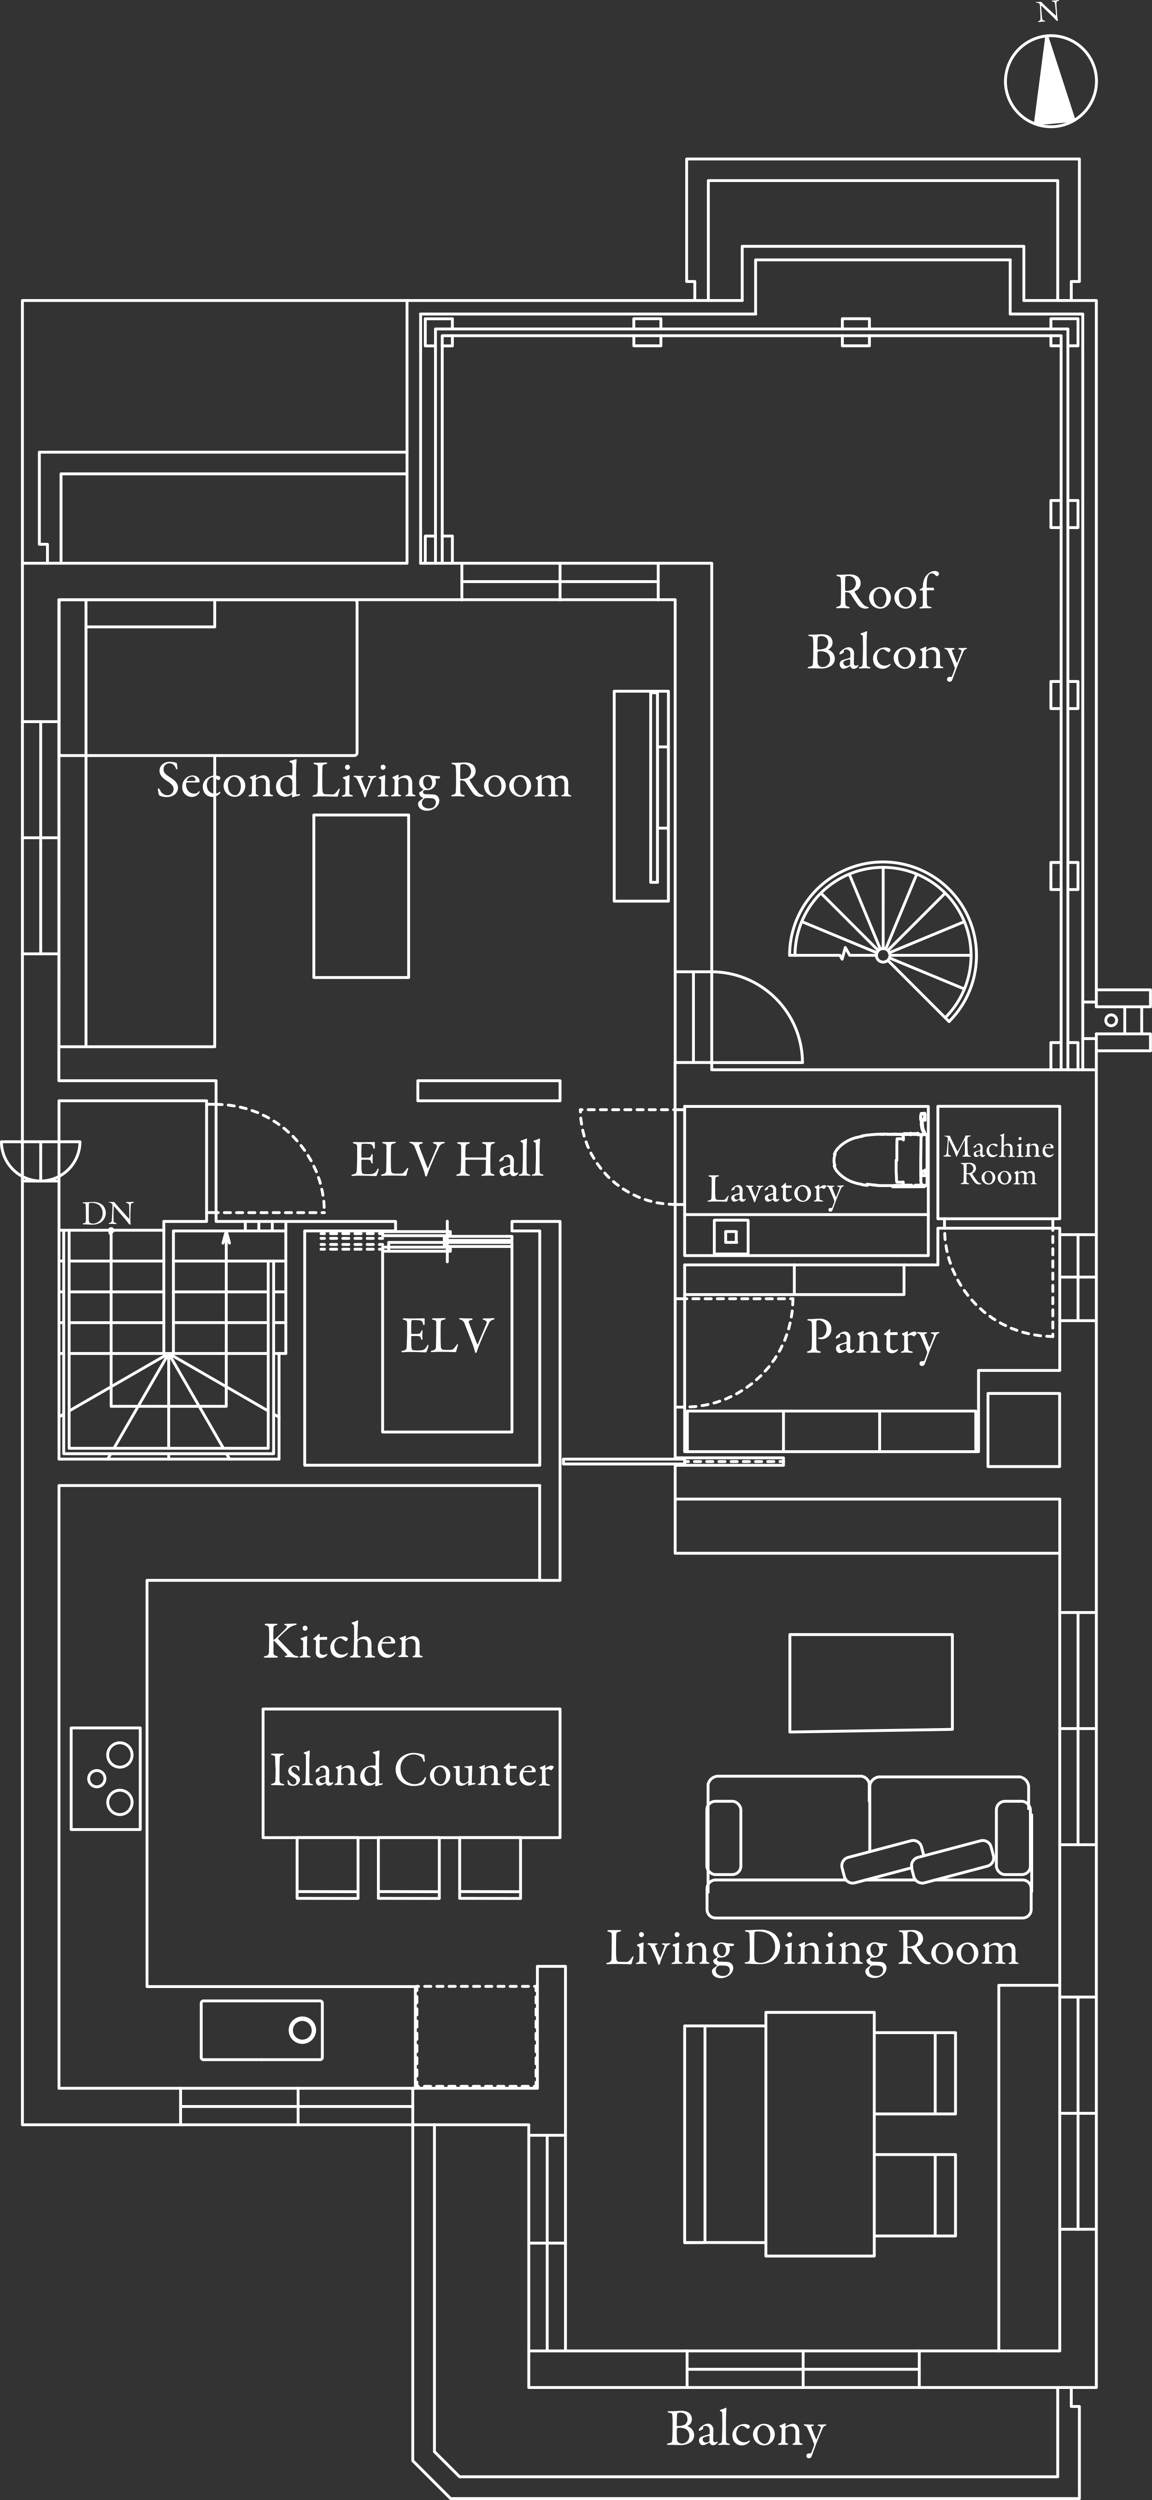 <svg xmlns="http://www.w3.org/2000/svg" viewBox="0 0 401.89 872.1"><rect x="0" y="0" width="401.89" height="872.1" fill="#333333" stroke="none"/><defs><style>.cls-1,.cls-9{fill:#fff;}.cls-1{fill-rule:evenodd;}.cls-10,.cls-2,.cls-3,.cls-4,.cls-5,.cls-6,.cls-7,.cls-8{fill:none;stroke:#fff;}.cls-2,.cls-3,.cls-4,.cls-5,.cls-6,.cls-7,.cls-8{stroke-linecap:round;stroke-linejoin:round;}.cls-3{stroke-dashoffset:0.94px;}.cls-3,.cls-4,.cls-5,.cls-6,.cls-7,.cls-8{stroke-dasharray:2.13 2.13;}.cls-4{stroke-dashoffset:1.54px;}.cls-5{stroke-dashoffset:0.64px;}.cls-7{stroke-dashoffset:1.3px;}.cls-8{stroke-dashoffset:0.83px;}.cls-10{stroke-miterlimit:10;}</style></defs><title>after_3f</title><g id="レイヤー_2" data-name="レイヤー 2"><g id="レイヤー_1-2" data-name="レイヤー 1"><g id="テキスト1"><polyline class="cls-1" points="38.77 430.22 38.72 430.22 38.66 430.22 38.61 430.21 38.56 430.2 38.51 430.19 38.46 430.18 38.41 430.16 38.36 430.14 38.31 430.12 38.27 430.1 38.22 430.07 38.18 430.04 38.13 430.01 38.09 429.98 38.05 429.95 38.02 429.91 37.98 429.87 37.95 429.83 37.91 429.79 37.88 429.75 37.86 429.71 37.83 429.66 37.81 429.61 37.78 429.57 37.77 429.52 37.75 429.47 37.74 429.42 37.73 429.37 37.72 429.32 37.71 429.26 37.71 429.21 37.7 429.16 37.71 429.11 37.71 429.06 37.72 429 37.73 428.95 37.74 428.9 37.75 428.85 37.77 428.8 37.78 428.75 37.81 428.7 37.83 428.66 37.86 428.61 37.88 428.57 37.91 428.53 37.95 428.49 37.98 428.44 38.02 428.41 38.05 428.37 38.09 428.34 38.13 428.31 38.18 428.27 38.22 428.25 38.27 428.22 38.31 428.2 38.36 428.18 38.41 428.16 38.46 428.14 38.51 428.13 38.56 428.12 38.61 428.11 38.66 428.1 38.72 428.1 38.77 428.1 38.82 428.1 38.87 428.1 38.92 428.11 38.98 428.12 39.03 428.13 39.08 428.14 39.13 428.16 39.17 428.18 39.22 428.2 39.27 428.22 39.31 428.25 39.36 428.27 39.4 428.31 39.44 428.34 39.48 428.37 39.52 428.41 39.56 428.44 39.59 428.49 39.62 428.53 39.65 428.57 39.68 428.61 39.71 428.66 39.73 428.7 39.75 428.75 39.77 428.8 39.78 428.85 39.8 428.9 39.81 428.95 39.82 429 39.83 429.06 39.83 429.11 39.83 429.16 39.83 429.21 39.83 429.26 39.82 429.32 39.81 429.37 39.8 429.42 39.78 429.47 39.77 429.52 39.75 429.57 39.73 429.61 39.71 429.66 39.68 429.71 39.65 429.75 39.62 429.79 39.59 429.83 39.56 429.87 39.52 429.91 39.48 429.95 39.44 429.98 39.4 430.01 39.36 430.04 39.31 430.07 39.27 430.1 39.22 430.12 39.17 430.14 39.13 430.16 39.08 430.18 39.03 430.19 38.98 430.2 38.92 430.21 38.87 430.22 38.82 430.22 38.77 430.22"/><path class="cls-2" d="M20.58,728.45V518.22m174.8,33.07V426.09m0,0H178.61m0,0v3.31m0,0h9.69m0,0v81.73m0,0h-82m0,0V429.4m0,0H138m0-3.31H99.71m-27.64,0H57.19m42.52,3.31v42.75M20.58,509V384m0,0H72.07m73.7,0h49.61m40.16-174.8h-215m0,0V377m36.61,95.19v-46.1m3.31,46.06H57.19M60.5,429.4v42.75m175-85V370.67M142,196.48V104.83m0,0H258.93m98.26,0h25.28m-12.29,12.28H154.28m94,256.07H382.47m-12.29,0V117.11m12.29-12.28V351.21m0,9.45v472.2m0,0h-198m0,0V741.21m0,0H7.82m0,0V196.48m0,0H142m-121.42,532h166.9M197.27,686V820.1m172.44,0H197.27m172.44,0V522.94M238.85,441.21v11.85m0,37.8V506.4m0,0H341.37M138,426.09v3.31m50.32,88.82H20.58m166.9,210.23V685.93M235.54,339V209.24m-81.26-92.13v79.37m94,0H146.72m101.58,0V339m-12.76,0H248.3m-12.76,31.65H248.3m0,0v2.51M195.38,384v-7m131.81,64.25H238.85m85-55.28h-85m85,52V386m0,52h-85m0,0V420.18m0-34.25v1.18m0,0h-3.31m3.31,33.07h-3.31m0,0v32.88m0,37.8v17.69m91.65-67.34V428.45m0,0h2.31m0,0v-3.3m0,0h-2.31m0,0V385.93m0,0h42.52m0,0v39.22m0,0h-2.42m0,0v3.3m0,0h2.42m0,49.61V428.45m0,49.61H341.37m0,0V506.4M235.54,490.86h3.31m-3.31-37.8h3.31m130.86,69.88H235.54m-48.06,163h9.79m-9-134.64h7.08m-7.08-33.07V551.3M85.54,429.4h-25m11.57-44.18h3.31M72.07,423h3.31m0,0v3.07m-3.31,0V423m3.31-37.8V384m-3.31,1.18V384M273.33,508.55H235.54m37.79,2.6H235.54m37.79,0v-2.6m-37.79,2.6v11.79M145.77,377v7m-70.39,0v-7m0,0H20.58m125.19,0h49.61M344.67,486.09h25V511.6h-25ZM97.35,509V472.15m0,36.85H20.58m65-82.91v3.31m4.72-3.31v3.31m4.7-3.31v3.31m4.72-3.31v3.31m-14.17-3.31H75.38m14.88,0H95m-4.73,3.31H95m-9.45-3.31h4.72m-4.72,3.31h4.72m4.73,0h4.72M95,426.09h4.72M241.92,339v31.65m118,262.45h0v26.1a.17.17,0,0,0,0,.1v.41a.11.11,0,0,1,0,.08v.06h0m-56.67-31.52v-4.65a1.71,1.71,0,0,0,0-.32v-.77a.89.89,0,0,0,0-.23,1.89,1.89,0,0,0,0-.23l-.06-.21a1,1,0,0,0-.07-.15v-.18l-.11-.18c0-.07-.09-.16-.16-.26a2.83,2.83,0,0,0-.2-.28l-.22-.26a1.88,1.88,0,0,0-.25-.24,1.93,1.93,0,0,0-.28-.22l-.26-.18-.19-.09-.11-.06h-.1l-.26-.1-.36-.11h-50.4a3.58,3.58,0,0,0-.45.09,3.88,3.88,0,0,0-.45.14l-.38.16-.36.21-.32.24a2.68,2.68,0,0,0-.3.28,2.61,2.61,0,0,0-.27.31,4,4,0,0,0-.23.34c-.07.12-.13.24-.19.36a3.12,3.12,0,0,0-.15.39,2.42,2.42,0,0,0-.1.36v6.06a2.67,2.67,0,0,0,0,.4v30.2a.17.17,0,0,1,0,.1.49.49,0,0,0,0,.17v.7m109.15-40.19a1.55,1.55,0,0,0-.31-.07H306.53l-.4.09-.38.13a2.75,2.75,0,0,0-.36.15l-.33.2-.31.22a3.47,3.47,0,0,0-.29.25,3.33,3.33,0,0,0-.25.28,2.26,2.26,0,0,0-.23.31c-.07.11-.13.22-.19.33a3.92,3.92,0,0,0-.16.36c-.05.12-.08.25-.12.38s-.05.21-.07.31v5.78m55.41,2.3v-7.77a.83.83,0,0,0-.05-.35l-.09-.36a1.12,1.12,0,0,0-.11-.34,2.55,2.55,0,0,0-.13-.29c0-.09-.08-.15-.1-.19s-.05-.07-.06-.1l-.11-.16a3.25,3.25,0,0,0-.23-.29,3.83,3.83,0,0,0-.28-.29,3.11,3.11,0,0,0-.28-.23,1.61,1.61,0,0,0-.3-.21,2,2,0,0,0-.32-.18m-53.35,8.46v16.84M275.56,604.2v-34h56.69v33.07ZM267.19,787V702H305v85Zm-28.34-4.72V706.72h28.34v75.59ZM305,780V751.6h28.34V780Zm-66.14,2.36V706.72h7.08v75.59Zm87.4-2.36V751.6h7.08V780ZM305,737.43V709.08h28.34v28.35Zm21.26,0V709.08h7.08v28.35Zm-165.9-75.21V641H181.6v21.26Zm0-2.36V641H181.6v18.9ZM132,662.22V641h21.26v21.26Zm0-2.36V641h21.26v18.9Zm-28.35,2.36V641h21.26v21.26Zm0-2.36V641h21.26v18.9Zm129.53-345.5h-18.9V241.13h18.9v73.23Zm0-25.47H229.4V260.55h3.78Zm-3.78,18.9H227V241.65h2.36v66.14ZM142.56,341H109.49V284.31h33.07ZM21.05,365.15h-.47V263.57H74.91V365.15H21.05m-.47,0V263.57H30V365.15Zm.94-101.58h0a.94.94,0,0,1-.94-.94h0V210.18a.94.94,0,0,1,.94-.94H123.57a1,1,0,0,1,1,.94v52.44a1,1,0,0,1-1,.95h-102m-.94,0V209.24H30v54.33ZM30,218.69v-9.45H74.91v9.45ZM142,165.3H21.29m0,31.18V165.3m30,527.7V551.29m0,0h137M144.9,693H51.29m40.49-52V596.17m0,0h103.6M91.78,641.05h103.6m0-44.88v44.88M25.3,638.22h-.47V602.78h24.1v35.44H25.3m20.79-9.45A4.25,4.25,0,1,0,41.82,633h0a4.27,4.27,0,0,0,4.25-4.25m0-16.54a4.25,4.25,0,1,0-4.25,4.25,4.25,4.25,0,0,0,4.25-4.25m-9.45,8.27a2.84,2.84,0,1,0-2.85,2.83h0a2.85,2.85,0,0,0,2.83-2.83m72.62,87.73A3.76,3.76,0,1,0,105.5,712a3.76,3.76,0,0,0,3.76-3.79m.51,0a4.28,4.28,0,1,0-4.28,4.28h0a4.29,4.29,0,0,0,4.27-4.28M91.33,698H71m-.8,19.7V698.8m21.12,19.7H71M71,698h0a.8.8,0,0,0-.8.8m0,18.9h0a.79.79,0,0,0,.78.8h0"/><path class="cls-2" d="M91.33,698h20.31m.81,19.7V698.8M91.33,718.5h20.31m.81-19.7h0a.8.8,0,0,0-.24-.56.76.76,0,0,0-.57-.24m0,20.5h0a.81.81,0,0,0,.57-.23.82.82,0,0,0,.24-.57m126.4-294h85m-67,9.54V429.7m-.1-.09h-3.59m0,3.78h3.59m4,4.06H249.28m11.53-11.81H249.28m3.88,4.06v3.59m3.78-3.59h0m-3.59,0h0m3.68,3.69h0m-3.78,0h0m7.56,4.06h.06v-.05h0m0-11.53v-.06h-.06m-11.53,0h-.06v.06M261,437.29V425.76m-11.81,0v11.53m.14.14h-.06v-.05h0m73.2-42.63h0c.07.19.15.38.23.57a5.69,5.69,0,0,0,.26.56m-.83-1h0c.06.15.11.3.17.44l.18.43m-1-3.23h0a5,5,0,0,0,.15,1.22,5.64,5.64,0,0,0,.45,1.14m-.22-2.36h0a4.79,4.79,0,0,0,.14,1.13,4.88,4.88,0,0,0,.42,1.06m.28-6.15h0m0,.17h.05m0,.48h0m0,.26h0m0,.39h0m0,.26h0m0,.48h0m0,.17h0m-.27.06h.07l.05-.05v-.12m0-1.69v-.12l-.05-.05h-.07m-1.28.28h0v.6m0,.43h0v.46m.29-1.77h-.12l-.08.08-.08.08v.11m0,1.49v.11l.08.08.08.08h.12m-.33-1.16h0v.43m-6,7.56h0M322.71,410v-.11m-.09.15h.06m-1.1-.11V410h.1m0-1.54h-.1v.06M308.3,395.57h0m14.91.38h0a.64.64,0,0,0-.2-.2,1,1,0,0,0-.24-.14m0,0h-.36m0,0h0l-.18.05-.16,0m.5,18.13h0l.23-.07a.72.72,0,0,0,.21-.12m-.6.2h.16m.44-.19h0a1.21,1.21,0,0,0,.29-.35,1,1,0,0,0,.1-.44m0-16.25h0a1.13,1.13,0,0,0,0-.32.87.87,0,0,0-.14-.27m-1.24-.28h0m-.1,0h0m0,0h0a.86.86,0,0,0-.14.13l-.11.15m0,0h0l-.15.23-.12.25m0,0h0a1.58,1.58,0,0,0-.09.31,1.71,1.71,0,0,0,0,.32m0,0-.1,7.53m0,0h0v3.49c0,1.16,0,2.33.07,3.49m0,.45h0v.49m0,0h0a2.53,2.53,0,0,0,.12.36,3.37,3.37,0,0,0,.19.32m0,0h0a.71.71,0,0,0,.1.14l.11.13m0,0h0v0h.06m0,0H322m.12,0h.32m-.32-.09H322m-.77-1.57v-.45m1.5-3.23h-.05m.09.14v-.08h0m-2.48-12.87h0m0,.11h0m0,0h0m-.21,0h.19m-.61,0H320m-2.38,0h.21m-.24,0h0m2,0h-1.75m2.35-.14h0m-2.53,0h0m0,0h0m0,.14h0m-1.63,0h-.72m2.35,0H316m3.76,18.08h0m-.06,0h0m-2.07,0h0m0,0h0m0,0h0m0,0h0m-.5,0h0m.54,0h0m0,0h0m-.47,0h0m-.08,0h0m-.59,0h0m.54,0h0m-.61,0h0m2.87-.1H322m-5.79,0H318m-2.76,0h1m-1.34.12h0m-.17-.11h.54m-3.37.07h2.83m-6.58.08h3.72m-3.75,0h-.82m7.53,0h-.05m-.81,0h-.09m1,0h0m-.95,0h0m-2.76,0h.05m.14,0h-.14m.13,0h0m2.43-.08h.74m0,0h.24m0,0h.07l.06-.05.05-.05v-.07m0,0h0l.06-.32v-.32m0,0v-.1m0,0h0m0,0h0m-8.46,1h.71m-1.74-.09h1m-2.09-.13h1.06m-3-.28h0l1,.11,1,.1m-6.51-.79h0c.46.15.93.28,1.4.39s1,.21,1.42.28m-6.74-2.67h0a12.65,12.65,0,0,0,3.92,2m-6.15-4.19h0a11,11,0,0,0,2.23,2.19M291,406.68h0a5.07,5.07,0,0,0,.36.91,6,6,0,0,0,.5.84m9,4.86h0l.86.12.85.11m12.52-.75h0m0-.07v-.38m0,0h0m-2.23-.14v.06h.06m-.24-3.08.1,2.94m-.15-7.37h0v4.43m2.58-13.42h-.42m0,0h-.54m0,0h0m0-.12h0m0,0h0m-1.62,0h0m.05,0h0m-3.11,0h-.72m0,0h-.44m-.76,0h0m0,0h0m-.48,0H307m7.62.06H313m0,0h-2.44m0,0h-2.48m0,0h-1.79m0,0h0c-.56,0-1.12.06-1.68.1s-1.11.1-1.66.17m0,0h0a7.63,7.63,0,0,0-1.07.13l-1.07.16m14.11-.36-.05-.08-.08-.05h-.17m.36.33V396h0m.13.67h0v-.51m.07,1.1h0v-.59M292,401h0a7.25,7.25,0,0,0-.53.79,7.34,7.34,0,0,0-.39.86m3.76-4.15h0a12.82,12.82,0,0,0-1.52,1.14A12.11,12.11,0,0,0,292,401m6.75-4.19h0a14.32,14.32,0,0,0-2,.69,13.11,13.11,0,0,0-1.89,1m6-2.12h0c-.35.05-.69.11-1,.18l-1,.25m14.14.51h-.06v.05m0,0h0l-.06,1.62v1.62m0,0h0v4.14m-21.52-2.18h0a6.82,6.82,0,0,0-.3,1.07,7,7,0,0,0-.11,1.11m0,0h0a6,6,0,0,0,.08.94,5.74,5.74,0,0,0,.22.91m21.08-11h0m0,0h0m0,0h0m0,0h0m0,0h0m-.09,0H312m-.18,0h.05m-.07,0h0m0,0h0m0,0h0m0,0h0m0,0h0m0,0h0m0,0h0m0,0h0m0,0h0m0,0h0m.07,0h-.05m.11,0h-.06m.11,0h0m.07,0h0m-.13,0H312m10.39-7.26h.22m.05.12v-.07m-.1.12h.05m-.05.37h.08m0,0v.22m0,0h-.07m0,.33h.07m0,0v.22m0,0h-.08m0,.37h.05m-.22.18h.22"/><path class="cls-2" d="M322.62,390.44v-.07m-.84,2.1v-2m-.38,2v-2m1.12-1.87v1.69m-1.16-1.87h.34m.65,2.06h-.65m0-2.08h.65m-1,2h.34M317.56,414h-.43m.45,0h0m-.47,0h0m-.61,0h0m5.25-3.88h.9m.09-.15v-1.25m-.09-.14h-.9m1.66-11.83h0m0,16.25V396.7m-1.8,12V410m-1.87,4h0m2.68,0h0m0-18.24h-2.19m0,0v.12m1.78,0h-1.75m0,0h0m0-.11v.12m-2.58-.12v.11m0-.11v.11m0-.14h2.53m-.43,18.24h2.68m-2.71,0v-.1m0,0v.11m-2,0h2m-2.09,0h-.5m0,0h-.54m0,0v-.12m0,.11v-.11m0,.13H315m-.09,0H314m-2.63,0h2.54m-1-1.6H315m-.71-16.64h3.31m-3.34,0v.1m0-.1v.1m-1.62-.13h1.59m-1.61,0v.06m0-.06v.06m0-.09h-3.08m-1.18,0h-.73m0,0h-.48m7.92,1.56H313m-1.58,16.61h0m6.67-.13h1.35M178.61,499.55V433.41h-43v3.07h-2.13v63.07Zm-45.12-69.92h23.62v1.42H133.49Zm21.5,1.66h23.62v1.41H155Zm0,2.12h23.62v1.42H155Zm-21.5,1.65h23.62v1.42H133.49ZM156.05,426v14.18"/><path class="cls-3" d="M112,430.34h21.49M112,432h21.49M112,434.12h21.49M112,435.78h21.49"/><path class="cls-2" d="M151.92,114.75v81.73m220.63-81.73H151.92M372.55,373.18V114.75m-220.63,5.91h-3.55m0,0v-9.45m9.45,0v3.54m0,2.36v3.55m0,0h-3.54M148.37,187v9.45m0-9.45h3.55m2.36,0h3.54m0,0v9.45m63.31-79.37v3.55m0,0h9.43m0,0v-3.55m0-2.36v-3.54m0,0h-9.45m0,0v3.54m72.76,2.36v3.55m0,0h9.44m0,0v-3.55m0-2.36v-3.54m0,0h-9.44m0,0v3.54m72.75,0v-3.54m0,0h9.45m0,0v9.45m0,0h-3.54m-2.37,0h-3.54m0,0v-3.55m9.45,57.52v9.45m0,0h-3.54m-2.37,0h-3.54m0,0V174.6m0,0h3.54m5.91,0h-3.54m-5.91,72.58v-9.45m0,0h3.54m2.37,0h3.54m0,0v9.45m0,0h-3.54m-2.37,0h-3.54m0,53.68v9.45m0,0h3.54m2.37,0h3.54m0,0v-9.45m0,0h-3.54m-2.37,0h-3.54m0,62.84v9.45m0-9.45h3.54m2.37,0h3.54m0,0v9.45M352.47,90.66H263.65m114.09,18.89H352.47m25.27,263.63V349.55m0,0v-240m-231,0v86.93m116.93-86.93h-117m116.93,0V90.66m88.82,18.89V90.66m30,258.89h-4.73m4.73,12.76h-4.73m23.62-11.1H382.47m18.89-5.91v5.91m-18.89-5.91h18.89m-3.06,5.91v9.45m-5.91,0v-9.45m9,15.35H382.47m18.89-5.9v5.9m-18.89-5.9h18.89M357.19,85.93H258.93m98.26,18.9V85.93m-98.26,0v18.9m-251.11,0v91.65m0-91.65H142M239.79,506.4V492.23m0,0H340.42m0,0V506.4m-33.54-14.17V506.4m-33.55-14.17V506.4m42.05-54.8V441.21m0,10.39H238.85m38.26,0V441.21M329.77,355h0a30.71,30.71,0,1,0-52.42-21.72m53.76,23.06h0a32.6,32.6,0,1,0-55.65-23.06M309.73,335l21.38,21.39m-23-25.42V302.55m2.36,30.7a2.36,2.36,0,1,0-2.36,2.37,2.36,2.36,0,0,0,2.36-2.37m-4.72,0h-9.3l-1.56-2.72-1.1,4.07-.77-1.35H275.46m35,0h28.35m-28.53.91L336.43,345m-26.7-13.43,20-20M310.2,332.38l26.19-10.85m-29.27,9.57-10.85-26.19M309,331.07l10.85-26.19m-13.43,26.71-20-20M306,332.4l-26.26-10.9M235.54,541.84v-18.9m0,18.9H369.71M144.9,693v35.43"/><line class="cls-4" x1="145.44" y1="692.93" x2="187.01" y2="692.93"/><line class="cls-5" x1="187.01" y1="692.93" x2="187.01" y2="727.8"/><line class="cls-4" x1="187.01" y1="727.8" x2="145.44" y2="727.8"/><line class="cls-5" x1="145.44" y1="727.8" x2="145.44" y2="692.93"/><path class="cls-2" d="M369,864H160.33m-8.77-8.76,8.77,8.76m-8.77-122.83V855.28M369,832.86V864M142,157.74H13.73m0,32.13V157.74m0,32.13h2.83m0,6.61v-6.61m360,681.73H157.2M144,741.21v117.2m0,0,13.2,13.19m219.36-32.13V871.6m0-32.13h-2.83m0,0v-6.61m2.83-777.4h-137M369,63H247.11M376.56,98.2V55.46M369,104.83V63m7.56,35.2h-2.83m-134.18,0V55.46m7.56,49.37V63m-7.56,35.2h2.84m0,0v6.61M373.73,98.2v6.61M60.5,472.15H93.57m1.89,0h4.25m-40.86,0v33.07m0,1.89V509m0-36.85,19.09,33.07M79,507.11,80.12,509M58.85,472.15,93.57,492.2m1.89,1.09,1.89,1.09m-36.85-33H93.57m1.89,0h4.25M60.5,450.66H93.57m1.89,0h4.25M60.5,439.91H99.71M57.19,472.15H24.12m-1.89,0H20.58m38.27,0-19.1,33.07m-1.09,1.89L37.57,509m21.28-36.85L24.12,492.2m-1.89,1.09-1.65,1M57.19,461.4H24.12m-1.89,0H20.58m36.61-10.74H24.12m-1.89,0H20.58m36.61-10.75H24.12m-1.89,0H20.58m36.61-10.75H20.58m1.65,77.95V429.16m73.23,77.95H22.23m73.23-67.2v67.2m-71.34-1.89V429.16m69.45,76.06H24.12m69.45-65.31v65.31m64.25-394h-9.45M78.93,490.58H38.77m0-46.65v46.65m40.16,0V429.4m-1.14,4.25,1.14-4.25,1.14,4.25m-41.3-3.43v13.71m0-13.71h-.41v-.05h0v-.05h0V429h0v-.15h0v-.05h.82v.05h0v.77h0v.05h0v.05h-.41Z"/><path class="cls-2" d="M348.45,820.1V692.55m0,0h21.26m19.84-336.62a1.89,1.89,0,1,0-1.89,1.89h0a1.89,1.89,0,0,0,1.88-1.89m-154,134.93v-37.8m3.31,0v37.8"/><polyline class="cls-6" points="276.64 453.06 276.46 456.77 275.92 460.44 275.01 464.04 273.76 467.53 272.18 470.88 270.27 474.06 268.06 477.04 265.57 479.79 262.82 482.28 259.84 484.49 256.66 486.4 253.31 487.99 249.82 489.23 246.22 490.13 242.55 490.68 238.85 490.86"/><line class="cls-7" x1="276.64" y1="453.06" x2="238.85" y2="453.06"/><polyline class="cls-6" points="235.54 420.19 232.3 420.02 229.09 419.55 225.94 418.76 222.88 417.67 219.95 416.28 217.16 414.61 214.56 412.68 212.15 410.5 209.97 408.09 208.04 405.49 206.37 402.7 204.99 399.77 203.89 396.71 203.1 393.56 202.63 390.36 202.47 387.11"/><line class="cls-4" x1="202.47" y1="387.11" x2="235.54" y2="387.11"/><path class="cls-2" d="M235.54,420.18V387.11m3.31,0v33.07M72.07,423V385.2m3.31,0V423"/><polyline class="cls-6" points="75.38 385.22 79.09 385.41 82.75 385.95 86.35 386.85 89.85 388.1 93.2 389.69 96.38 391.59 99.36 393.8 102.11 396.29 104.6 399.04 106.81 402.02 108.71 405.2 110.3 408.55 111.55 412.05 112.45 415.64 113 419.31 113.18 423.02"/><line class="cls-7" x1="113.18" y1="423.02" x2="75.38" y2="423.02"/><path class="cls-2" d="M329.5,428.45h37.79m0-3.3H329.5"/><polyline class="cls-6" points="367.29 466.25 363.59 466.06 359.92 465.52 356.32 464.62 352.83 463.37 349.48 461.78 346.29 459.88 343.31 457.67 340.57 455.18 338.07 452.43 335.87 449.45 333.96 446.27 332.37 442.92 331.12 439.42 330.22 435.82 329.68 432.16 329.5 428.45"/><line class="cls-7" x1="367.29" y1="466.25" x2="367.29" y2="428.45"/><path class="cls-2" d="M235.54,370.67V339m12.76,0v31.65m31.65,0h0A31.79,31.79,0,0,0,248.3,339M280,370.67H248.3M196.56,509h42.29v1.7H196.56Z"/><line class="cls-8" x1="238.85" y1="509.85" x2="273.33" y2="509.85"/><path class="cls-2" d="M320.7,820.1v12.76m-81-12.76v12.76M197.3,820.1H184.52m12.75-75.23H184.52M144,728.45v12.76M63,728.45v12.76M20.58,332.74H7.82m12.76-81H7.82m153.31-55.23v12.76m68.5-12.76v12.76M382.47,460.7H369.71m0-30h12.76M369.71,562.51h12.76m-12.76,81h12.76m-12.76,53.15h12.76m-12.76,81h12.76"/><path class="cls-2" d="M376.09,777.7v-81m6.38,40.51H369.71m6.38-174.68v81M382.47,603H369.71m6.38-172.32v30m6.38-15.18H369.71m-130,381h81m-40.52-6.38v12.76m-89.29-88V820.1m6.38-37.61H184.52M63,734.83h81m-40-6.38v12.76M14.2,332.74v-81m6.38,40.51H7.82m153.31-89.36h68.5m-34.25,6.38V196.48M7.82,412H20.58M7.82,398.29H20.58m-6.38,0V412M.5,398.29h0A13.77,13.77,0,0,0,14.2,412M.5,398.29H14.2m0,13.7h0a13.77,13.77,0,0,0,13.7-13.7m0,0H14.2"/><path class="cls-9" d="M35.83,420.4a4,4,0,0,1,1.09,2.66A4.08,4.08,0,0,1,35,426.53a5.69,5.69,0,0,1-2.86.67,23.29,23.29,0,0,1-2.35-.09h-.64c-.2,0-.38-.08-.38-.18s.12-.15.26-.17c.83-.09.89-.32.93-1.27v-1.64c0-.71,0-2.1-.06-3.09,0-.77,0-.94-.77-1-.14,0-.28-.11-.28-.2s.11-.15.29-.15h.33c.61,0,2-.11,3-.11A5,5,0,0,1,35.83,420.4Zm-4.68-.69c-.09.06-.11.08-.12.15s-.05,1.22-.05,2.29v1.74c0,.84,0,1.55.05,2.07a.82.82,0,0,0,.26.57,2.1,2.1,0,0,0,1,.31,3.44,3.44,0,0,0,3.5-3.38c0-.14,0-.27,0-.4a3.62,3.62,0,0,0-1.29-2.74,4.56,4.56,0,0,0-2.49-.71A2.18,2.18,0,0,0,31.15,419.71Z"/><path class="cls-9" d="M38.25,419.31h1.47a.5.5,0,0,1,.25.15l1,1.19c.52.61,3.18,3.57,4,4.45.07.07.12-.05.12-.09.06-.38,0-1.68,0-3.41q0-.6-.06-1.2c0-.25-.1-.54-.76-.73-.24-.07-.32-.17-.32-.27s.17-.1.31-.1h1c.44,0,.82-.05,1.13-.05s.28,0,.28.13-.07.18-.29.24c-.51.12-.73.23-.77.88,0,.43-.13,2.8-.13,4.86,0,.51.09,1.41.09,1.6s-.06.25-.17.25a1.22,1.22,0,0,1-.54-.38l-.75-1c-1.13-1.35-3.2-3.69-4.28-5,0-.06-.14,0-.14,0,0,.32,0,.66-.06,1.59s0,2.93,0,3.31c0,.55.18.73.76.9.25.06.3.14.3.21s-.16.16-.39.16-.85-.06-1.28-.06h-.78c-.17,0-.31,0-.31-.13s.12-.17.24-.2c.56-.2.79-.24.84-1.13s.22-3.86.22-4.85a1.14,1.14,0,0,0-.08-.58,1.42,1.42,0,0,0-1-.55c-.13,0-.26-.1-.26-.19S38,419.31,38.25,419.31Z"/><path class="cls-9" d="M146.3,459.91a13,13,0,0,0,1.68-.06c.05,0,.14.11.16.2v1.73c0,.36-.11.47-.28.47s-.25-.25-.29-.43c-.23-1-.63-1.15-1.21-1.24a18.53,18.53,0,0,0-2.58-.07s-.24.09-.28.51-.09,3.86,0,4.14c0,.07,0,.18.13.18h1.18c1.7,0,1.78-.08,2.1-.91.11-.27.22-.38.33-.38s.16.25.15.4c0,.51-.06.87-.06,1.31a6.29,6.29,0,0,0,.06,1.1c.06.36-.08.53-.2.53s-.26-.2-.31-.4c-.26-.84-.33-.89-1.44-.94h-1.79c-.08,0-.17.13-.17.16-.07.38,0,2.07,0,2.85a5.48,5.48,0,0,0,.18,1.51.62.62,0,0,0,.34.4,10.23,10.23,0,0,0,1.66.13,11,11,0,0,0,1.72-.13,2.23,2.23,0,0,0,1.51-1.34c.2-.4.31-.51.42-.51s.18.29.14.49a14.73,14.73,0,0,1-.65,1.94c-.06.07-.22.22-.31.22s-2.94-.15-5.9-.15c-1,0-1.36.09-2,.09-.35,0-.55,0-.55-.23s.22-.22.51-.29c.91-.22,1.25-.35,1.33-1.33,0-.76.14-2.9.14-5.15v-3.07c0-.8-.22-1-1-1.2-.39-.09-.53-.16-.53-.31s.25-.25.51-.25c.85,0,1.56.07,2.78.07Z"/><path class="cls-9" d="M151.28,459.87h1.34c.71,0,1.94-.06,2.38-.06s.45.08.45.2-.14.24-.41.31c-1.06.24-1.18.44-1.22.71-.11.82-.11,2.65-.11,5.34,0,1.42.06,3.16.13,3.76a1.26,1.26,0,0,0,.61.69,12.83,12.83,0,0,0,1.75.09,9.29,9.29,0,0,0,1.29-.06,1,1,0,0,0,.72-.34,7.3,7.3,0,0,0,1-1.22c.2-.32.36-.4.45-.4s.15.2.08.49a16.94,16.94,0,0,0-.57,2c0,.2-.36.31-.43.31-.22,0-1.87-.11-5.56-.11-1.23,0-2.09.09-2.34.09s-.53,0-.53-.2.15-.27.44-.32c1-.2,1.25-.55,1.34-1.25,0-.46.09-3.35.09-6v-2.58c0-.4-.11-.74-1-.91-.36-.07-.51-.21-.51-.34S150.88,459.87,151.28,459.87Z"/><path class="cls-9" d="M160.72,459.82c.36,0,1,.09,1.9.09h1.8c.24,0,.44.09.44.22s-.09.27-.44.33c-1,.18-.92.58-.85.87.31.94,2.27,6,2.92,7.59,0,0,.13.14.18,0,.15-.38,2.13-5,2.94-7,.44-1-.05-1.24-.83-1.47-.26-.08-.4-.22-.4-.33s.24-.22.53-.22h1.45c.62,0,1.25-.07,1.63-.07s.53.07.53.23-.22.26-.47.31a2.23,2.23,0,0,0-1.58,1.44c-.84,1.81-1.29,2.59-2.4,5.33a43.5,43.5,0,0,0-1.71,4.4c-.07.2-.2.41-.38.41s-.25-.14-.29-.34a20.87,20.87,0,0,0-.94-3c-.62-1.65-2.34-6.05-2.62-6.7a2.22,2.22,0,0,0-1.54-1.6c-.22-.07-.42-.14-.42-.31S160.44,459.82,160.72,459.82Z"/><path class="cls-9" d="M298.79,205.92c-.09.06-.44.22-.57.31a.32.32,0,0,0-.07.27,25.67,25.67,0,0,0,2.82,4.12,2.9,2.9,0,0,0,1.78,1.08.36.36,0,0,1,.29.25c0,.07-.15.18-.26.24a3.28,3.28,0,0,1-3.41-1.06c-.64-.87-1.56-2.27-2.29-3.41a4.94,4.94,0,0,0-.73-.91,3.5,3.5,0,0,0-1.28-.24c-.13,0-.22.17-.22.22,0,.31,0,2.62.07,3.67,0,.76.24,1,1.09,1.22.31.09.44.22.44.31s-.35.23-.44.23c-.76,0-1.11-.11-2.34-.11-.33,0-1.27.08-1.47.08s-.48-.08-.48-.26.17-.18.4-.27c.8-.26,1.13-.36,1.18-1s.11-2.49.11-3.58c0-2.8,0-4.45-.11-5.16s-.23-.71-1.05-.91c-.27-.07-.44-.16-.44-.3s.1-.22.49-.22h1c.67,0,2-.09,2.94-.09a4.5,4.5,0,0,1,3,.76,3,3,0,0,1,.26,4.23,3,3,0,0,1-.69.58Zm-1-4.32a2.9,2.9,0,0,0-1.8-.69,3.66,3.66,0,0,0-.87.13c-.09,0-.22.31-.22.38-.06.63-.11,4.14-.06,4.45a.38.38,0,0,0,.29.27,5.37,5.37,0,0,0,2.27-.47,2.75,2.75,0,0,0,1.2-2.25,3.05,3.05,0,0,0-.77-1.82Z"/><path class="cls-9" d="M310.79,208.48a3.88,3.88,0,0,1-1.58,3.12,3.59,3.59,0,0,1-2.25.73,3.88,3.88,0,0,1-3.76-3.72,3.5,3.5,0,0,1,1.27-2.83,4,4,0,0,1,2.69-1,3.64,3.64,0,0,1,3.63,3.65Zm-5.16-2.63a3.37,3.37,0,0,0-.89,2.32,5.24,5.24,0,0,0,.22,1.62,2.66,2.66,0,0,0,2.36,2,1.72,1.72,0,0,0,1.11-.59,4.35,4.35,0,0,0-.09-5.18,2.29,2.29,0,0,0-1.53-.71,2,2,0,0,0-1.18.54Z"/><path class="cls-9" d="M319.63,208.48a3.88,3.88,0,0,1-1.58,3.12,3.59,3.59,0,0,1-2.25.73,3.88,3.88,0,0,1-3.76-3.72,3.5,3.5,0,0,1,1.27-2.83,4,4,0,0,1,2.69-1,3.64,3.64,0,0,1,3.63,3.65Zm-5.16-2.63a3.37,3.37,0,0,0-.89,2.32,5.24,5.24,0,0,0,.22,1.62,2.66,2.66,0,0,0,2.36,2,1.72,1.72,0,0,0,1.11-.59,4.35,4.35,0,0,0-.09-5.18,2.29,2.29,0,0,0-1.53-.71,2,2,0,0,0-1.18.54Z"/><path class="cls-9" d="M325.6,205c.13,0,.25.38.25.77,0,0-.18.18-.27.18l-2.12-.06s-.13.11-.13.15c0,.36,0,4.34.05,4.65.08.63.2.8,1.22,1,.31.05.42.2.42.27s-.26.22-.47.22H323c-.66,0-1.64.09-1.82.09s-.45-.07-.45-.2.18-.21.38-.29c.78-.21.8-.4.82-1.21s0-2.93,0-3.91c0-.61-.11-.67-.18-.67a4.82,4.82,0,0,0-.76,0,.24.24,0,0,1-.16-.3h0c0-.07.47-.27.89-.6.12-.11.23-.22.23-.31a7.31,7.31,0,0,1,.46-2.7,4.69,4.69,0,0,1,1.63-2.15,3.4,3.4,0,0,1,2.07-.74,2,2,0,0,1,1.16.34.87.87,0,0,1,.31.62,1,1,0,0,1-.49.76,1,1,0,0,1-.33.06c-.12,0-.23-.11-.49-.37A2,2,0,0,0,325,200a1.29,1.29,0,0,0-1.12.75c-.44.76-.6,1.74-.6,4.12,0,.07,0,.16.11.16C324.56,205,325.53,205,325.6,205Z"/><path class="cls-9" d="M289,226.52c-.05,0,0,.13,0,.15a3.3,3.3,0,0,1,2.23,3,3.07,3.07,0,0,1-1.45,2.71,6.27,6.27,0,0,1-3.25.83c-.51,0-2.25-.07-3.09-.07h-1.16c-.27,0-.52-.07-.52-.24s.25-.25.45-.29c1.29-.23,1.29-.47,1.36-1.1.06-.39.15-2.35.15-6a25,25,0,0,0-.11-2.87c-.09-.4-.15-.6-1.15-.73-.23,0-.47-.14-.47-.29s.24-.23.49-.23h1.22c.58,0,2.14-.13,2.89-.13a5.05,5.05,0,0,1,2.56.53,2.65,2.65,0,0,1,1.28,2.28A2.54,2.54,0,0,1,289,226.52Zm-.94,1a4.55,4.55,0,0,0-1.93-.34,1.93,1.93,0,0,0-.79.13,1.16,1.16,0,0,0-.13.52,29.61,29.61,0,0,0,.07,3.65,1.16,1.16,0,0,0,.29.6,2,2,0,0,0,1.24.62,2.67,2.67,0,0,0,2.76-2.59v-.23a2.62,2.62,0,0,0-1.52-2.4Zm-1.76-5.61a3.47,3.47,0,0,0-.78.15.89.89,0,0,0-.22.29,35.62,35.62,0,0,0-.11,4,.21.21,0,0,0,.18.24h0a6.56,6.56,0,0,0,2.56-.46,2.29,2.29,0,0,0,1-1.87c0-1.48-.95-2.39-2.66-2.39Z"/><path class="cls-9" d="M297.58,226.63a2.3,2.3,0,0,1,.36,1.51c0,.71-.07,3-.07,3.19,0,.84.58.91.73.91a2.16,2.16,0,0,0,.69-.27.15.15,0,0,1,.11.05.32.32,0,0,1,.05.19,1.85,1.85,0,0,1-1.63,1.12,1.23,1.23,0,0,1-1.17-.91s-.07-.09-.11-.07a7.19,7.19,0,0,1-1.63.84,3.57,3.57,0,0,1-.73.1c-.63,0-1.25-.78-1.25-1.68a1.57,1.57,0,0,1,.35-.93,1.6,1.6,0,0,1,.72-.45c.28-.11,1.73-.51,2.13-.64s.52-.22.52-.33v-1.49a1.41,1.41,0,0,0-1.42-1.21,1.29,1.29,0,0,0-.74.2c-.11.05-.16.38-.13.74a.31.31,0,0,1-.11.2,6.55,6.55,0,0,1-1.18.6.25.25,0,0,1-.21-.23c0-.53.5-1,1.36-1.6a3.86,3.86,0,0,1,1.69-.69A1.84,1.84,0,0,1,297.58,226.63Zm-1.2,5.41a1,1,0,0,0,.22-.45v-1.42a.19.19,0,0,0-.15-.14,5.58,5.58,0,0,0-1.87.54.7.7,0,0,0-.36.69,1.13,1.13,0,0,0,1.14,1.09,2.48,2.48,0,0,0,1-.35Z"/><path class="cls-9" d="M300.46,220.87a9.57,9.57,0,0,0,1.87-.7.24.24,0,0,1,.17.18c-.06.45-.17,2.5-.17,4.94,0,2.65,0,6.12.06,6.61s.14.58.93.8c.27.07.41.16.41.27s-.25.2-.47.2c-.43,0-1.22-.06-1.54-.06s-1.22.06-1.6.06-.51-.06-.51-.2.2-.22.4-.26c.84-.18.87-.5.93-1.41,0-.69.12-2.65.12-5.52,0-1.35-.05-3.25-.05-3.8,0-.14,0-.25-.44-.51s-.36-.27-.36-.34S300.26,220.93,300.46,220.87Z"/><path class="cls-9" d="M310.4,226.25a.85.85,0,0,1,.27.54c0,.29-.53.73-.6.73a1.87,1.87,0,0,1-.71-.34c-.6-.44-.91-.71-1.52-.71a1.74,1.74,0,0,0-1.13.61,3.13,3.13,0,0,0-.76,2.09,3.41,3.41,0,0,0,.47,1.82,2.7,2.7,0,0,0,3.75.77l.15-.1c.2-.14.35-.09.35,0a.77.77,0,0,1-.24.53,3.62,3.62,0,0,1-2.61,1.12,3.27,3.27,0,0,1-2.69-1.45,4.5,4.5,0,0,1-.56-2.12,3.8,3.8,0,0,1,1.76-3.15,5.06,5.06,0,0,1,2.38-.76A3.34,3.34,0,0,1,310.4,226.25Z"/><path class="cls-9" d="M319.36,229.48a3.87,3.87,0,0,1-1.57,3.12,3.62,3.62,0,0,1-2.26.73,3.89,3.89,0,0,1-3.76-3.72,3.51,3.51,0,0,1,1.28-2.83,4,4,0,0,1,2.68-1,3.64,3.64,0,0,1,3.63,3.65Zm-5.15-2.63a3.37,3.37,0,0,0-.89,2.32,5.24,5.24,0,0,0,.22,1.62,2.66,2.66,0,0,0,2.36,2,1.69,1.69,0,0,0,1.1-.59,4.31,4.31,0,0,0-.09-5.18,2.26,2.26,0,0,0-1.52-.71,2,2,0,0,0-1.18.54Z"/><path class="cls-9" d="M321.32,226.29a6.93,6.93,0,0,0,1.22-.53,1,1,0,0,1,.44-.2c.09,0,.18.2.18.27,0,.31-.08.75-.08.91s.1,0,.11,0a5,5,0,0,1,2.44-1,2.07,2.07,0,0,1,1.65.69,3.55,3.55,0,0,1,.63,2.21c0,.35,0,3.05.06,3.31a.83.83,0,0,0,.67.63c.45.13.45.18.45.31s-.25.2-.54.2H326c-.26,0-.41-.07-.41-.22s.2-.23.41-.31c.44-.16.53-.31.57-.91s.05-2.79.05-3.32A1.87,1.87,0,0,0,326,227a2.42,2.42,0,0,0-1.17-.35,2.32,2.32,0,0,0-1.61.58.81.81,0,0,0-.18.44V232c0,.22.1.4.68.56.18.06.32.16.32.27s-.2.22-.45.22h-1.11c-.67,0-1.2.06-1.51.06s-.47-.08-.47-.24.18-.22.38-.27c.6-.18.71-.36.77-1s.09-2.12.09-4c0-.2,0-.39-.44-.71-.23-.17-.34-.26-.34-.31A.83.83,0,0,1,321.32,226.29Z"/><path class="cls-9" d="M329.93,226c.45,0,.89.07,1.41.07h1.28c.22,0,.39.06.39.2s-.12.24-.41.31c-.51.15-.57.24-.38.71.27.87,1.43,3.7,1.58,3.92a.19.19,0,0,0,.14-.07c.22-.49,1.34-3.41,1.43-3.7.17-.51,0-.73-.68-.89-.22-.06-.39-.19-.39-.26s.24-.22.46-.22h1.07c.24,0,.67-.07,1.14-.07.24,0,.37,0,.37.16s-.18.24-.4.31c-.38.13-.62.34-.89.94-.6,1.37-1.58,3.78-2,4.83-.64,1.66-1.31,3.53-1.89,5.07a1,1,0,0,1-.94.51.8.8,0,0,1-.82-.8v-.09a.84.84,0,0,1,.8-.8h.65c.17,0,.2-.13.27-.31a21.21,21.21,0,0,0,.88-2.34,1.34,1.34,0,0,0,.05-.66c-.05-.12-.2-.54-.27-.74-.38-1.07-1.51-3.76-2.07-4.9a1.14,1.14,0,0,0-.85-.71c-.26-.09-.37-.17-.37-.28S329.55,226,329.93,226Z"/><path class="cls-9" d="M247.66,410h2.84c.34,0,.35.05.35.15s-.11.18-.32.24c-.82.18-.92.34-.95.55-.08.63-.08,2.05-.08,4.13a22.58,22.58,0,0,0,.1,2.91.9.9,0,0,0,.48.53,8.73,8.73,0,0,0,1.35.07,8.34,8.34,0,0,0,1,0,.83.83,0,0,0,.57-.27,5.53,5.53,0,0,0,.8-.94c.15-.25.28-.31.35-.31s.11.16,0,.38a13.77,13.77,0,0,0-.43,1.52c0,.16-.28.24-.34.24s-1.45-.08-4.3-.08c-1,0-1.62.07-1.81.07s-.41,0-.41-.16.11-.21.34-.25c.77-.16,1-.42,1-1,0-.35.07-2.59.07-4.62v-2c0-.46-.08-.58-.74-.7-.28-.06-.39-.17-.39-.27S247.35,410,247.66,410Z"/><path class="cls-9" d="M258.77,414.07a1.68,1.68,0,0,1,.29,1.17c0,.54-.06,2.31-.06,2.47,0,.65.45.7.56.7a1.78,1.78,0,0,0,.54-.21h.08a.33.33,0,0,1,0,.14,1.42,1.42,0,0,1-1.26.87.94.94,0,0,1-.9-.7s-.06-.07-.09-.05a5.34,5.34,0,0,1-1.26.64,2.62,2.62,0,0,1-.56.09c-.5,0-1-.61-1-1.31a1.27,1.27,0,0,1,.26-.72,1.4,1.4,0,0,1,.57-.35c.21-.08,1.33-.39,1.64-.49s.41-.17.41-.25v-1.16a1.09,1.09,0,0,0-1-.91,1,1,0,0,0-.58.16c-.08,0-.12.29-.1.57a.3.3,0,0,1-.08.16,5.18,5.18,0,0,1-.91.46.2.2,0,0,1-.17-.18c0-.41.39-.8,1-1.24a3,3,0,0,1,1.31-.53A1.4,1.4,0,0,1,258.77,414.07Zm-.92,4.19a.88.88,0,0,0,.17-.35v-1.1a.13.13,0,0,0-.11-.11,4.39,4.39,0,0,0-1.45.42.55.55,0,0,0-.28.53.88.88,0,0,0,.89.85,1.82,1.82,0,0,0,.78-.24Z"/><path class="cls-9" d="M260.49,413.53c.25,0,1,.08,1.17.08h.87c.16,0,.32.05.32.15s-.13.16-.31.21c-.41.11-.36.31-.31.48a21.83,21.83,0,0,0,1.25,3s.09,0,.11-.06a27.2,27.2,0,0,0,1.07-2.83c.07-.44,0-.45-.43-.6a.23.23,0,0,1-.23-.18c0-.08.1-.16.28-.16s.41.05.76.05.69-.08,1-.08.28.08.28.16-.09.13-.3.21a1.57,1.57,0,0,0-.7.55c-.2.31-.73,1.67-1.15,2.65a13.37,13.37,0,0,0-.63,1.89c-.07.22-.23.36-.34.36s-.14-.1-.18-.25c-.16-.46-.19-.62-.51-1.43a36.13,36.13,0,0,0-1.46-3.31.89.89,0,0,0-.59-.46c-.21-.07-.27-.13-.27-.21S260.36,413.53,260.49,413.53Z"/><path class="cls-9" d="M270.49,414.07a1.68,1.68,0,0,1,.29,1.17c0,.54-.06,2.31-.06,2.47,0,.65.45.7.56.7a1.78,1.78,0,0,0,.54-.21h.08a.33.33,0,0,1,0,.14,1.42,1.42,0,0,1-1.26.87.94.94,0,0,1-.9-.7s-.06-.07-.09-.05a5.34,5.34,0,0,1-1.26.64,2.62,2.62,0,0,1-.56.09c-.49,0-1-.61-1-1.31a1.27,1.27,0,0,1,.26-.72,1.47,1.47,0,0,1,.57-.35c.21-.08,1.33-.39,1.64-.49s.41-.17.41-.25v-1.16a1.09,1.09,0,0,0-1.1-.94,1,1,0,0,0-.58.16c-.08,0-.12.29-.09.57a.26.26,0,0,1-.09.16,5.18,5.18,0,0,1-.91.46.2.2,0,0,1-.17-.18c0-.41.39-.8,1.05-1.24a3,3,0,0,1,1.31-.53A1.42,1.42,0,0,1,270.49,414.07Zm-.92,4.19a.88.88,0,0,0,.17-.35v-1.1a.13.13,0,0,0-.11-.11,4.39,4.39,0,0,0-1.45.42.55.55,0,0,0-.28.53.88.88,0,0,0,.89.85,1.82,1.82,0,0,0,.78-.24Z"/><path class="cls-9" d="M276,413.55s.15.07.15.11a3.29,3.29,0,0,1,.05.54c0,.12-.27.15-.37.15H274.3a.14.14,0,0,0-.13.1v3a.93.93,0,0,0,.24.69,1.17,1.17,0,0,0,.86.27,1.56,1.56,0,0,0,.69-.22c.12-.07.15-.08.21-.08s.08,0,.08.15a.63.63,0,0,1-.19.36,2.13,2.13,0,0,1-1.51.61,1.47,1.47,0,0,1-1.23-.66,1.55,1.55,0,0,1-.19-.92c0-.52.06-2.63.06-3.12,0-.1-.25-.2-.54-.28a.22.22,0,0,1-.19-.16.22.22,0,0,1,.08-.15,10.77,10.77,0,0,0,1.13-1c.17-.2.26-.31.32-.31a.3.3,0,0,1,.2.15v.66s.05.12.11.12C274.6,413.61,276,413.55,276,413.55Z"/><path class="cls-9" d="M282.93,416.28a3,3,0,0,1-1.22,2.41,2.79,2.79,0,0,1-1.74.56,3,3,0,0,1-1.87-.73,3,3,0,0,1-1-2.15,2.76,2.76,0,0,1,1-2.19,3.19,3.19,0,0,1,2.08-.77A2.82,2.82,0,0,1,282.93,416.28Zm-4-2a2.65,2.65,0,0,0-.69,1.8,4.1,4.1,0,0,0,.17,1.25,2.06,2.06,0,0,0,1.83,1.56,1.3,1.3,0,0,0,.86-.47,3.33,3.33,0,0,0-.07-4,1.75,1.75,0,0,0-1.19-.55,1.51,1.51,0,0,0-.9.37Z"/><path class="cls-9" d="M284.38,413.9a6,6,0,0,0,1-.45c.17-.11.24-.17.28-.17s.13.13.13.17v.77c0,.06.07.07.1.06a2.76,2.76,0,0,1,1.6-.87c.58,0,.7.35.7.48a.64.64,0,0,1-.08.19,3.26,3.26,0,0,1-.58.65.31.31,0,0,1-.19,0,1.38,1.38,0,0,0-.78-.31.87.87,0,0,0-.62.19.73.73,0,0,0-.14.31c0,.29.07,2.83.09,3,0,.41.11.67.36.72l.65.16c.23.08.25.17.25.23s-.12.13-.33.13-.85-.07-1.66-.07c-.42,0-.59.05-.93.05-.15,0-.3-.05-.3-.17s.17-.14.29-.18c.54-.18.59-.32.6-1.17v-2.68a.44.44,0,0,0-.15-.42c-.34-.27-.48-.32-.48-.38A.28.28,0,0,1,284.38,413.9Z"/><path class="cls-9" d="M288.62,413.56c.36,0,.69.06,1.1.06h1c.18,0,.31,0,.31.16s-.09.18-.32.23c-.39.12-.43.19-.29.55a30.05,30.05,0,0,0,1.22,3c.11.13.07,0,.11-.06.17-.38,1-2.64,1.11-2.86.13-.4,0-.57-.53-.69a.31.31,0,0,1-.3-.2c0-.06.18-.17.35-.17h.83c.2,0,.52-.06.89-.06.18,0,.28,0,.28.13s-.14.18-.31.24a1.34,1.34,0,0,0-.69.73c-.46,1-1.22,2.92-1.55,3.74-.49,1.28-1,2.72-1.46,3.92a.74.74,0,0,1-.73.39.62.62,0,0,1-.64-.6V422a.67.67,0,0,1,.62-.62h.5c.13,0,.16-.1.22-.24s.57-1.46.67-1.81a.89.89,0,0,0,0-.51,3.5,3.5,0,0,0-.21-.58c-.29-.82-1.17-2.9-1.6-3.79a.9.9,0,0,0-.66-.55c-.2-.07-.28-.12-.28-.21S288.33,413.56,288.62,413.56Z"/><path class="cls-9" d="M92.82,566.39c.44,0,1.2.05,1.78.05h1.69c.31,0,.49,0,.49.22s-.23.23-.52.3c-.62.13-.84.3-.87,1s-.06,3.65,0,3.91c0,.07,0,.12.12.12s.26-.12.28-.12c.58-.44,3.48-3.27,4-3.91s.39-.81-.2-1c-.22-.07-.42-.12-.42-.27s.2-.24.47-.24h.69c.33,0,2.18-.09,2.69-.09.32,0,.47.07.47.22s-.22.25-.49.33a5.42,5.42,0,0,0-2.63,1.39A39.09,39.09,0,0,0,97,571.49v.18c.4.51,3.49,3.65,4.85,5.05a2.73,2.73,0,0,0,1.91,1c.2.06.36.18.36.26s-.25.27-.45.27c-.49,0-2.16-.15-2.65-.15H99.75a.36.36,0,0,1-.38-.32c0-.1.07-.17.78-.31a.16.16,0,0,0,.09-.19c-.55-.69-3-3.25-3.93-4.21-.49-.52-.67-.76-.81-.76s-.07.24-.09.38v4c0,.47.28.74,1.09,1,.33.07.42.2.42.33s-.18.23-.47.23h-4c-.2,0-.43-.1-.43-.23s.14-.22.52-.31c.89-.18,1.24-.44,1.29-1.51,0-.62.06-2.32.06-4.28a37.12,37.12,0,0,0-.07-3.89c-.07-.66-.28-.83-1-1-.42-.1-.48-.21-.48-.3A.53.53,0,0,1,92.82,566.39Z"/><path class="cls-9" d="M105.22,571.33c.68-.15,1.53-.55,1.8-.62.07,0,.16.18.16.2,0,.2-.1,2.56-.1,3.6v2.41c0,.63.42.62.87.76.29.1.4.19.4.31s-.21.18-.41.18h-1.42c-.6,0-1.24.07-1.54.07s-.48-.07-.48-.2.13-.2.44-.29.69-.32.73-.51.07-1.34.07-1.87v-2.83c0-.22-.22-.27-.74-.65-.11-.08-.15-.13-.15-.2A.51.51,0,0,1,105.22,571.33Zm2.09-3.34a1,1,0,0,1-.87.89,1.12,1.12,0,0,1-.58-.22.9.9,0,0,1-.27-.67,1.32,1.32,0,0,1,.21-.66,1.06,1.06,0,0,1,.71-.23.92.92,0,0,1,.8.9Z"/><path class="cls-9" d="M113.94,571s.2.09.2.14v.69c0,.23-.34.2-.47.2h-2a.17.17,0,0,0-.16.13v3.9a1.13,1.13,0,0,0,.31.89,1.54,1.54,0,0,0,1.11.35,2,2,0,0,0,.89-.28c.16-.09.2-.1.27-.1s.11,0,.11.19a.77.77,0,0,1-.26.46,2.71,2.71,0,0,1-1.94.8,1.92,1.92,0,0,1-1.6-.86,2.14,2.14,0,0,1-.23-1.19c0-.68.07-3.4.07-4,0-.12-.33-.25-.69-.36a.26.26,0,0,1-.25-.2.35.35,0,0,1,.1-.2,12.49,12.49,0,0,0,1.46-1.25c.22-.26.34-.4.42-.4a.39.39,0,0,1,.25.2V571a.16.16,0,0,0,.14.15A18.37,18.37,0,0,1,113.94,571Z"/><path class="cls-9" d="M121.07,571.26a.82.82,0,0,1,.28.54c0,.29-.53.73-.6.73a2.05,2.05,0,0,1-.71-.35c-.6-.43-.91-.71-1.53-.71a1.75,1.75,0,0,0-1.12.62,3.14,3.14,0,0,0-.77,2.09,3.34,3.34,0,0,0,.48,1.82,2.65,2.65,0,0,0,2.28,1.21,2.72,2.72,0,0,0,1.62-.54c.2-.15.35-.09.35,0a.73.73,0,0,1-.24.52,3.65,3.65,0,0,1-2.62,1.13,3.25,3.25,0,0,1-2.68-1.45,4.52,4.52,0,0,1-.57-2.13A3.77,3.77,0,0,1,117,571.6a5,5,0,0,1,2.37-.76A3.18,3.18,0,0,1,121.07,571.26Z"/><path class="cls-9" d="M129.06,571.62a3.28,3.28,0,0,1,.53,2c0,1.14,0,2.27.07,3.36,0,.45.24.6.71.71s.51.18.51.29-.15.23-.49.23h-2.75c-.27,0-.36-.09-.36-.22s.16-.2.38-.26c.46-.14.51-.2.58-.89v-2.63a3.22,3.22,0,0,0-.29-1.81,1.78,1.78,0,0,0-1.47-.6,2.65,2.65,0,0,0-1.45.41,1.44,1.44,0,0,0-.29.89c-.06.77-.06,3.13,0,3.78s.29.71.71.82c.25.07.4.2.4.29s-.2.22-.45.22h-2.87c-.31,0-.42,0-.42-.23s.14-.2.53-.31.65-.36.7-1,.19-2.86.19-7.51a14.24,14.24,0,0,0-.06-1.85c0-.48-.09-.51-.6-.84a.5.5,0,0,1-.18-.36V566a7.88,7.88,0,0,0,1.82-.64.93.93,0,0,1,.35-.13c.07,0,.1.15.1.2-.18,1.31-.25,5.83-.25,6.36,0,.11.11.13.13.11a3.55,3.55,0,0,1,2.29-1.06A2.22,2.22,0,0,1,129.06,571.62Z"/><path class="cls-9" d="M137.23,571.49a2,2,0,0,1,.63,1.53.36.36,0,0,1-.34.31h-4.14c-.06,0-.13.09-.15.14a2.3,2.3,0,0,0-.09.64,3.77,3.77,0,0,0,.69,2.07,2.61,2.61,0,0,0,2,1,1.83,1.83,0,0,0,1.65-.66c.07-.1.16-.21.24-.21s.14.12.14.21a1,1,0,0,1-.13.44,3.08,3.08,0,0,1-2.63,1.36,3.29,3.29,0,0,1-3.29-3.29c0-.11,0-.22,0-.32a3.87,3.87,0,0,1,2.18-3.56,3.67,3.67,0,0,1,1.38-.33A2.65,2.65,0,0,1,137.23,571.49Zm-3.81,1.13c0,.09,0,.2.07.2h2.34c.44,0,.62-.09.62-.46a1.23,1.23,0,0,0-1.2-1.09A2,2,0,0,0,133.42,572.62Z"/><path class="cls-9" d="M139.77,571.29a6.88,6.88,0,0,0,1.22-.52,1.13,1.13,0,0,1,.43-.2c.09,0,.18.2.18.27,0,.31-.07.74-.07.91s.09,0,.11,0a5.06,5.06,0,0,1,2.43-1,2.17,2.17,0,0,1,1.66.69,3.58,3.58,0,0,1,.63,2.22V577c0,.3.22.51.68.64s.45.18.45.31-.25.2-.54.2h-2.6c-.25,0-.42-.08-.42-.22s.2-.24.42-.31c.44-.16.53-.31.56-.91s.06-2.79.06-3.32a1.83,1.83,0,0,0-.55-1.34,2.38,2.38,0,0,0-1.16-.35,2.24,2.24,0,0,0-1.62.58.9.9,0,0,0-.18.44V577c0,.21.09.4.67.57.18,0,.33.16.33.27s-.2.22-.45.22h-2.62c-.31,0-.47-.07-.47-.23s.18-.22.38-.27c.6-.19.71-.37.76-1s.09-2.13.09-4c0-.2,0-.38-.43-.71-.24-.16-.35-.25-.35-.3S139.64,571.35,139.77,571.29Z"/><path class="cls-9" d="M212.49,673.3h1.35c.71,0,1.94,0,2.38,0s.45.07.45.2-.14.23-.42.31c-1.05.23-1.18.43-1.21.7-.11.82-.11,2.66-.11,5.34a29.06,29.06,0,0,0,.13,3.76,1.19,1.19,0,0,0,.61.69,12.83,12.83,0,0,0,1.75.09c.43,0,.85,0,1.28,0a1.08,1.08,0,0,0,.73-.35,7.75,7.75,0,0,0,1-1.21c.2-.33.36-.4.45-.4s.15.2.07.49a16.91,16.91,0,0,0-.56,2c0,.2-.36.31-.44.31s-1.87-.11-5.55-.11c-1.24,0-2.09.09-2.34.09s-.53,0-.53-.2.14-.27.43-.33c1-.2,1.26-.54,1.35-1.25,0-.45.09-3.34.09-6V674.8c0-.4-.11-.75-1-.91-.36-.07-.51-.22-.51-.35S212.1,673.3,212.49,673.3Z"/><path class="cls-9" d="M222.57,678.22c.67-.15,1.53-.55,1.8-.62.07,0,.16.18.16.2,0,.2-.11,2.56-.11,3.6v2.41c0,.64.42.62.87.76.29.09.4.18.4.31s-.22.18-.42.18h-1.41c-.6,0-1.24.07-1.55.07s-.47-.07-.47-.2.13-.2.44-.29.69-.33.72-.51a16.7,16.7,0,0,0,.07-1.87v-2.83c0-.22-.22-.27-.75-.65-.11-.08-.14-.13-.14-.2A.59.59,0,0,1,222.57,678.22Zm2.09-3.34a1,1,0,0,1-.87.89,1.12,1.12,0,0,1-.58-.22,1,1,0,0,1-.28-.67,1.3,1.3,0,0,1,.22-.66,1.06,1.06,0,0,1,.71-.23.92.92,0,0,1,.8.89Z"/><path class="cls-9" d="M226.35,677.84c.32,0,1.3.09,1.5.09H229c.2,0,.42.07.42.2s-.17.2-.4.27c-.53.15-.48.4-.4.62a27.43,27.43,0,0,0,1.61,3.83c0,.06.11,0,.15-.07.23-.56,1.21-3.09,1.38-3.65s0-.58-.56-.78c-.15-.06-.3-.13-.3-.24s.13-.2.37-.2.52.06,1,.06.89-.09,1.23-.09c.18,0,.37.09.37.2s-.11.16-.39.27a2,2,0,0,0-.9.71c-.26.4-.95,2.16-1.49,3.43a18.26,18.26,0,0,0-.82,2.43c-.09.29-.29.47-.43.47s-.19-.12-.24-.32c-.2-.6-.24-.8-.65-1.86A44.87,44.87,0,0,0,227,679a1.12,1.12,0,0,0-.77-.6c-.27-.09-.34-.16-.34-.27S226.18,677.84,226.35,677.84Z"/><path class="cls-9" d="M235,678.22c.67-.15,1.52-.55,1.79-.62.08,0,.17.18.17.2,0,.2-.11,2.56-.11,3.6v2.41c0,.64.42.62.88.76.29.09.4.18.4.31s-.22.18-.42.18h-1.42c-.6,0-1.23.07-1.54.07s-.47-.07-.47-.2.12-.2.43-.29.69-.33.73-.51.07-1.34.07-1.87v-2.83c0-.22-.22-.27-.74-.65-.11-.08-.15-.13-.15-.2A.54.54,0,0,1,235,678.22Zm2.08-3.34a1,1,0,0,1-.87.89,1.12,1.12,0,0,1-.58-.22,1,1,0,0,1-.27-.67,1.19,1.19,0,0,1,.22-.66,1.06,1.06,0,0,1,.71-.23.92.92,0,0,1,.78.89Z"/><path class="cls-9" d="M239.76,678.18a6.26,6.26,0,0,0,1.22-.53,1.4,1.4,0,0,1,.43-.2c.09,0,.18.2.18.28,0,.31-.07.74-.07.91s.09.05.11.05a5.06,5.06,0,0,1,2.43-1,2.17,2.17,0,0,1,1.66.69,3.58,3.58,0,0,1,.63,2.22c0,.34,0,3,.06,3.3s.21.51.67.64.45.18.45.31-.25.19-.54.19h-2.6c-.25,0-.42-.07-.42-.21s.2-.24.42-.31c.44-.16.53-.31.56-.91s.06-2.8.06-3.32a1.83,1.83,0,0,0-.55-1.35,2.48,2.48,0,0,0-1.16-.34,2.23,2.23,0,0,0-1.61.58.73.73,0,0,0-.19.44V684c0,.21.09.4.67.57.19.05.33.16.33.27s-.2.22-.45.22L241,685h-1.51c-.31,0-.47-.07-.47-.23s.18-.22.38-.28c.6-.18.71-.36.76-1s.09-2.13.09-4c0-.2,0-.38-.43-.71-.24-.16-.35-.25-.35-.31S239.63,678.24,239.76,678.18Z"/><path class="cls-9" d="M253.3,677.82a2.47,2.47,0,0,1,.51.11,16.37,16.37,0,0,1,2.11.14.2.2,0,0,1,.16.2.8.8,0,0,1-.32.58h-1.22a.11.11,0,0,0-.11.13h0a2.8,2.8,0,0,1,.15.91,2.67,2.67,0,0,1-1,2.29,3.1,3.1,0,0,1-2,.69h-.64a.42.42,0,0,0-.27,0c-.18.09-.58.47-.58.62a1,1,0,0,0,.74.81c.8,0,2.76.06,3.35.15a2.37,2.37,0,0,1,.87.43,2.29,2.29,0,0,1,.76,1.6,3.43,3.43,0,0,1-1.71,2.8,4.73,4.73,0,0,1-2.61.78,3.74,3.74,0,0,1-2.27-.67,2.24,2.24,0,0,1-.84-1.58,1.22,1.22,0,0,1,.53-1.15c.45-.38,1-.78,1.25-1v-.13a4.3,4.3,0,0,1-.71-.36,1.62,1.62,0,0,1-.62-1.34.56.56,0,0,1,.09-.17,14.13,14.13,0,0,0,1.35-.94.2.2,0,0,0-.08-.16,2.62,2.62,0,0,1-1.38-2.31,2.47,2.47,0,0,1,1.11-2.07,3.08,3.08,0,0,1,1.85-.58A5.65,5.65,0,0,1,253.3,677.82Zm.29,11.13a2,2,0,0,0,1-1.69,1.57,1.57,0,0,0-.25-.94,1.64,1.64,0,0,0-1-.57,11.34,11.34,0,0,0-1.84-.09,1.92,1.92,0,0,0-1,.18,1.89,1.89,0,0,0-.81,1.49,1.75,1.75,0,0,0,.63,1.38,2.91,2.91,0,0,0,1.78.57,3.07,3.07,0,0,0,1.49-.28Zm-2.92-10.46a2.25,2.25,0,0,0-.47,1.62c0,.9.62,2.27,1.8,2.27a1.47,1.47,0,0,0,.6-.26,2.52,2.52,0,0,0,.69-1.92,2.76,2.76,0,0,0-.4-1.37,1.58,1.58,0,0,0-1.31-.79A1.29,1.29,0,0,0,250.67,678.49Z"/><path class="cls-9" d="M270.48,674.93a6,6,0,0,1,1.65,4,6.16,6.16,0,0,1-2.9,5.25,8.79,8.79,0,0,1-4.33,1c-.74,0-2.36-.06-3.55-.15h-1c-.32,0-.58-.12-.58-.27s.18-.23.4-.25c1.25-.15,1.34-.49,1.4-1.93V680.1c0-1.07,0-3.18-.09-4.67,0-1.16-.05-1.42-1.16-1.58-.2,0-.42-.16-.42-.29s.17-.24.44-.24h.51c.91,0,3-.16,4.52-.16A7.57,7.57,0,0,1,270.48,674.93Zm-7.08-1c-.13.09-.17.12-.18.23s-.08,1.84-.08,3.45v2.64c0,1.27,0,2.34.08,3.14a1.21,1.21,0,0,0,.39.85,3.15,3.15,0,0,0,1.49.47,5.19,5.19,0,0,0,5.3-5.08c0-.21,0-.43,0-.64a5.46,5.46,0,0,0-1.94-4.14,6.83,6.83,0,0,0-3.78-1.07,3.3,3.3,0,0,0-1.25.1Z"/><path class="cls-9" d="M274.27,678.22c.67-.15,1.53-.55,1.8-.62.07,0,.16.18.16.2,0,.2-.11,2.56-.11,3.6v2.41c0,.64.42.62.87.76.29.09.4.18.4.31s-.22.18-.42.18h-1.41c-.6,0-1.24.07-1.55.07s-.47-.07-.47-.2.13-.2.44-.29.69-.33.72-.51a16.7,16.7,0,0,0,.07-1.87v-2.83c0-.22-.22-.27-.75-.65-.11-.08-.14-.13-.14-.2A.59.59,0,0,1,274.27,678.22Zm2.09-3.34a1,1,0,0,1-.87.89,1.12,1.12,0,0,1-.58-.22,1,1,0,0,1-.28-.67,1.3,1.3,0,0,1,.22-.66,1.06,1.06,0,0,1,.71-.23.92.92,0,0,1,.8.89Z"/><path class="cls-9" d="M279,678.18a6.26,6.26,0,0,0,1.22-.53,1.35,1.35,0,0,1,.44-.2c.09,0,.18.2.18.28,0,.31-.07.74-.07.91s.09.05.1.05a5.06,5.06,0,0,1,2.44-1,2.07,2.07,0,0,1,1.65.69,3.59,3.59,0,0,1,.64,2.22c0,.34,0,3,0,3.3s.22.51.67.64.46.18.46.31-.26.19-.55.19h-2.59c-.25,0-.42-.07-.42-.21s.2-.24.42-.31c.43-.16.52-.31.56-.91s.05-2.8.05-3.32a1.84,1.84,0,0,0-.54-1.35,2.48,2.48,0,0,0-1.16-.34,2.24,2.24,0,0,0-1.62.58.72.72,0,0,0-.18.44V684c0,.21.09.4.67.57.18.05.32.16.32.27s-.2.22-.45.22h-2.61c-.3,0-.48-.07-.48-.23s.19-.22.38-.28c.6-.18.71-.36.77-1s.09-2.13.09-4c0-.2,0-.38-.44-.71-.23-.16-.34-.25-.34-.31S278.92,678.24,279,678.18Z"/><path class="cls-9" d="M288.47,678.22c.67-.15,1.52-.55,1.79-.62.08,0,.17.18.17.2,0,.2-.11,2.56-.11,3.6v2.41c0,.64.42.62.88.76.29.09.4.18.4.31s-.22.18-.42.18h-1.42c-.6,0-1.23.07-1.54.07s-.47-.07-.47-.2.12-.2.43-.29.69-.33.73-.51.07-1.34.07-1.87v-2.83c0-.22-.22-.27-.74-.65-.11-.08-.15-.13-.15-.2A.57.57,0,0,1,288.47,678.22Zm2.08-3.34a1,1,0,0,1-.87.89,1.12,1.12,0,0,1-.58-.22,1,1,0,0,1-.27-.67,1.19,1.19,0,0,1,.22-.66,1.06,1.06,0,0,1,.71-.23.92.92,0,0,1,.79.89Z"/><path class="cls-9" d="M293.24,678.18a6.26,6.26,0,0,0,1.22-.53,1.4,1.4,0,0,1,.43-.2c.09,0,.18.2.18.28,0,.31-.07.74-.07.91s.09.05.11.05a5.06,5.06,0,0,1,2.43-1,2.17,2.17,0,0,1,1.66.69,3.58,3.58,0,0,1,.63,2.22c0,.34,0,3,.06,3.3s.21.51.67.64.45.18.45.31-.25.19-.54.19h-2.6c-.25,0-.42-.07-.42-.21s.2-.24.42-.31c.44-.16.53-.31.56-.91s.06-2.8.06-3.32a1.83,1.83,0,0,0-.55-1.35,2.48,2.48,0,0,0-1.16-.34,2.24,2.24,0,0,0-1.62.58.9.9,0,0,0-.18.44V684c0,.21.09.4.67.57.18.05.33.16.33.27s-.2.22-.45.22h-2.62c-.31,0-.47-.07-.47-.23s.18-.22.38-.28c.6-.18.71-.36.76-1s.09-2.13.09-4c0-.2,0-.38-.43-.71-.24-.16-.35-.25-.35-.31S293.11,678.24,293.24,678.18Z"/><path class="cls-9" d="M306.78,677.82a2.47,2.47,0,0,1,.51.11,16.37,16.37,0,0,1,2.11.14.2.2,0,0,1,.16.2.8.8,0,0,1-.32.58H308a.11.11,0,0,0-.11.13h0a2.8,2.8,0,0,1,.15.91,2.67,2.67,0,0,1-1,2.29,3.1,3.1,0,0,1-2,.69h-.64a.42.42,0,0,0-.27,0c-.18.09-.58.47-.58.62a1,1,0,0,0,.74.81c.8,0,2.76.06,3.35.15a2.37,2.37,0,0,1,.87.43,2.29,2.29,0,0,1,.76,1.6,3.43,3.43,0,0,1-1.71,2.8A4.69,4.69,0,0,1,305,690a3.74,3.74,0,0,1-2.27-.67,2.24,2.24,0,0,1-.84-1.58,1.22,1.22,0,0,1,.53-1.15c.45-.38,1-.78,1.25-1a.19.19,0,0,0-.05-.13,4.73,4.73,0,0,1-.71-.36,1.62,1.62,0,0,1-.62-1.34.56.56,0,0,1,.09-.17,14.13,14.13,0,0,0,1.35-.94.2.2,0,0,0-.08-.16,2.62,2.62,0,0,1-1.38-2.31,2.47,2.47,0,0,1,1.11-2.07,3.08,3.08,0,0,1,1.85-.58A5.44,5.44,0,0,1,306.78,677.82Zm.29,11.13a2,2,0,0,0,1-1.69,1.57,1.57,0,0,0-.25-.94,1.64,1.64,0,0,0-1-.57,11.34,11.34,0,0,0-1.84-.09,1.92,1.92,0,0,0-1,.18,1.89,1.89,0,0,0-.81,1.49,1.75,1.75,0,0,0,.63,1.38,2.91,2.91,0,0,0,1.78.57,3.07,3.07,0,0,0,1.49-.28Zm-2.92-10.46a2.25,2.25,0,0,0-.47,1.62c0,.9.62,2.27,1.8,2.27a1.47,1.47,0,0,0,.6-.26,2.52,2.52,0,0,0,.69-1.92,2.76,2.76,0,0,0-.4-1.37,1.58,1.58,0,0,0-1.31-.79A1.29,1.29,0,0,0,304.15,678.49Z"/><path class="cls-9" d="M320.51,678.82a5.18,5.18,0,0,0-.57.31.29.29,0,0,0-.07.27,26.33,26.33,0,0,0,2.82,4.12,2.84,2.84,0,0,0,1.78,1.07.36.36,0,0,1,.29.26c0,.08-.15.18-.26.23a3.06,3.06,0,0,1-1,.13,3.37,3.37,0,0,1-2.41-1.18c-.64-.87-1.56-2.27-2.29-3.42a4.87,4.87,0,0,0-.73-.9,3.13,3.13,0,0,0-1.28-.24c-.13,0-.22.16-.22.22,0,.31,0,2.61.07,3.67,0,.76.24,1,1.09,1.21.31.09.44.22.44.31s-.35.24-.44.24c-.76,0-1.11-.11-2.34-.11-.33,0-1.27.07-1.47.07s-.48-.07-.48-.25.17-.18.4-.28c.8-.25,1.13-.36,1.18-1s.11-2.49.11-3.58c0-2.79,0-4.44-.11-5.15s-.23-.71-1-.91c-.27-.07-.44-.16-.44-.31s.1-.22.49-.22h1c.67,0,2-.09,2.94-.09a4.5,4.5,0,0,1,3,.76,3,3,0,0,1,.27,4.23,3,3,0,0,1-.7.59Zm-1-4.33a3,3,0,0,0-1.8-.68,3.2,3.2,0,0,0-.87.12.7.7,0,0,0-.22.38c-.06.64-.11,4.14-.06,4.45a.38.38,0,0,0,.29.27,5.09,5.09,0,0,0,2.27-.47,2.75,2.75,0,0,0,1.2-2.25,3.05,3.05,0,0,0-.77-1.82Z"/><path class="cls-9" d="M332.49,681.38a3.91,3.91,0,0,1-1.58,3.12,3.59,3.59,0,0,1-2.25.73,4,4,0,0,1-2.42-1,4,4,0,0,1-1.34-2.78,3.5,3.5,0,0,1,1.27-2.83,4,4,0,0,1,2.69-1,3.64,3.64,0,0,1,3.63,3.67Zm-5.16-2.64a3.41,3.41,0,0,0-.89,2.33,5.49,5.49,0,0,0,.22,1.61,2.66,2.66,0,0,0,2.36,2,1.69,1.69,0,0,0,1.11-.6,4.23,4.23,0,0,0,.82-2.4,4.15,4.15,0,0,0-.91-2.77,2.29,2.29,0,0,0-1.53-.71A2,2,0,0,0,327.33,678.74Z"/><path class="cls-9" d="M341.31,681.38a3.91,3.91,0,0,1-1.58,3.12,3.59,3.59,0,0,1-2.25.73,3.94,3.94,0,0,1-2.41-1,4,4,0,0,1-1.35-2.78,3.5,3.5,0,0,1,1.27-2.83,4.09,4.09,0,0,1,2.69-1,3.63,3.63,0,0,1,3.63,3.65Zm-5.15-2.64a3.39,3.39,0,0,0-.89,2.33,5.48,5.48,0,0,0,.21,1.61,2.68,2.68,0,0,0,2.36,2,1.69,1.69,0,0,0,1.11-.6,4.29,4.29,0,0,0-.09-5.17,2.26,2.26,0,0,0-1.52-.71A2,2,0,0,0,336.16,678.74Z"/><path class="cls-9" d="M343.27,678.31a11.46,11.46,0,0,0,1.38-.75.26.26,0,0,1,.15-.07.41.41,0,0,1,.21.18c0,.26-.07.78-.07,1,0,0,0,.16.11.1a4.74,4.74,0,0,1,2.43-1.07,2.24,2.24,0,0,1,1.42.37,3.13,3.13,0,0,1,.62.69c0,.07.05.07.14.07s1.15-.69,1.33-.76a2.45,2.45,0,0,1,1.09-.28,2.12,2.12,0,0,1,1.56.62,2.82,2.82,0,0,1,.6,1.74c.07,1,0,2.15,0,3.64,0,.32.13.67.79.85.23.07.34.14.34.25s-.16.2-.51.2h-2.54c-.42,0-.45-.1-.45-.23s.2-.18.4-.24c.58-.18.65-.4.65-1v-3a1.89,1.89,0,0,0-.29-1.2,1.45,1.45,0,0,0-1.38-.65,1.86,1.86,0,0,0-1.4.51,1.61,1.61,0,0,0-.18.52v3.94c.06.59.15.77.77.91.19.06.38.17.38.26s-.15.21-.44.21L349,685h-1.29c-.42,0-.47-.14-.47-.21s.07-.18.36-.26c.62-.14.69-.32.69-1V680a1.34,1.34,0,0,0-.24-.93,1.64,1.64,0,0,0-1.36-.55,2.31,2.31,0,0,0-1.45.51.67.67,0,0,0-.2.48v4.19c0,.34.08.64.66.82.34.11.49.18.49.32s-.26.18-.49.18h-2.8c-.36,0-.45-.07-.45-.2s.11-.2.43-.27c.58-.14.69-.42.77-1.2,0-.52.05-2.36.05-3.61a.63.63,0,0,0-.13-.49c-.51-.47-.63-.56-.63-.65S343.07,678.42,343.27,678.31Z"/><path class="cls-9" d="M61.5,266.08c.11,0,.22.31.22.35,0,.34.18,1.39.18,1.47,0,.31,0,.49-.13.49a.54.54,0,0,1-.44-.38,2.75,2.75,0,0,0-.89-1.31,2,2,0,0,0-1.28-.42,2,2,0,0,0-2.09,1.9,1.77,1.77,0,0,0,0,.23c0,1.28.92,1.85,2.52,2.92,1.4.94,2.51,1.89,2.51,3.52a3.15,3.15,0,0,1-1.49,2.56,5.21,5.21,0,0,1-2.47.66,7,7,0,0,1-2.38-.48,1.28,1.28,0,0,1-.42-.58c-.09-.61-.27-1.41-.27-1.7,0-.08.18-.35.25-.35a3.1,3.1,0,0,1,.68,1,2.83,2.83,0,0,0,2.36,1.45,2.11,2.11,0,0,0,2.19-2v-.17c0-.76-.36-1.58-2.27-2.8-1.54-1-2.63-2.05-2.63-3.59a3,3,0,0,1,1-2.22,3.91,3.91,0,0,1,2.69-.89A11.35,11.35,0,0,1,61.5,266.08Z"/><path class="cls-9" d="M69,271.13a2,2,0,0,1,.63,1.52.36.36,0,0,1-.34.31H65.15c-.06,0-.13.1-.15.15a2.3,2.3,0,0,0-.09.64,3.77,3.77,0,0,0,.69,2.07,2.58,2.58,0,0,0,2,1,1.87,1.87,0,0,0,1.66-.65c.07-.11.16-.22.23-.22s.15.13.15.22a1,1,0,0,1-.13.44A3.1,3.1,0,0,1,66.88,278a3.29,3.29,0,0,1-3.29-3.29c0-.11,0-.22,0-.32a3.87,3.87,0,0,1,2.18-3.56,3.67,3.67,0,0,1,1.38-.33A2.68,2.68,0,0,1,69,271.13Zm-3.82,1.13c0,.09,0,.19.08.19H67.6c.43,0,.62-.09.62-.45a1.23,1.23,0,0,0-1.2-1.09,2,2,0,0,0-1.86,1.35Z"/><path class="cls-9" d="M76.62,270.89a.83.83,0,0,1,.27.55c0,.29-.53.72-.6.72a1.87,1.87,0,0,1-.71-.34c-.6-.44-.9-.71-1.52-.71a1.8,1.8,0,0,0-1.13.62,3.13,3.13,0,0,0-.76,2.09,3.47,3.47,0,0,0,.47,1.81,2.72,2.72,0,0,0,3.91.67c.2-.14.34-.09.34,0a.76.76,0,0,1-.23.53A3.68,3.68,0,0,1,74,278a3.25,3.25,0,0,1-2.69-1.46,4.5,4.5,0,0,1-.56-2.12,3.77,3.77,0,0,1,1.76-3.14,5.06,5.06,0,0,1,2.38-.76A3.34,3.34,0,0,1,76.62,270.89Z"/><path class="cls-9" d="M85.57,274.13A4,4,0,0,1,84,277.25a3.58,3.58,0,0,1-2.25.72,4,4,0,0,1-2.42-.94A4,4,0,0,1,78,274.25a3.5,3.5,0,0,1,1.27-2.83,4,4,0,0,1,2.69-1,3.64,3.64,0,0,1,3.61,3.69Zm-5.16-2.64a3.41,3.41,0,0,0-.89,2.33,5.49,5.49,0,0,0,.22,1.61,2.68,2.68,0,0,0,2.36,2,1.69,1.69,0,0,0,1.11-.6,4.31,4.31,0,0,0-.09-5.18,2.28,2.28,0,0,0-1.53-.7A2,2,0,0,0,80.41,271.49Z"/><path class="cls-9" d="M87.51,270.93a7.76,7.76,0,0,0,1.22-.53,1.13,1.13,0,0,1,.43-.2c.09,0,.18.2.18.28,0,.3-.07.74-.07.9s.09.06.11.06a5.06,5.06,0,0,1,2.43-1,2.17,2.17,0,0,1,1.66.69,3.55,3.55,0,0,1,.63,2.21c0,.35,0,3.06.06,3.31a.82.82,0,0,0,.67.63c.46.12.45.19.45.31s-.25.2-.54.2h-2.6c-.25,0-.42-.07-.42-.21s.2-.24.42-.31c.44-.17.53-.31.56-.91s.06-2.8.06-3.32a1.83,1.83,0,0,0-.55-1.35,2.48,2.48,0,0,0-1.16-.34,2.24,2.24,0,0,0-1.62.58.83.83,0,0,0-.18.43v4.36c0,.22.09.4.67.56.18.06.33.17.33.28s-.2.22-.45.22H88.69c-.67,0-1.2.05-1.51.05s-.47-.07-.47-.23.18-.22.38-.28c.6-.18.71-.36.76-1s.09-2.13.09-4c0-.2,0-.38-.43-.71-.24-.16-.35-.25-.35-.31A1,1,0,0,1,87.51,270.93Z"/><path class="cls-9" d="M101.82,270.49c.07,0,.12-.11.14-.2a28.55,28.55,0,0,0,0-3.7c0-.09,0-.31-.85-.74-.16-.1-.18-.13-.18-.17a.59.59,0,0,1,.31-.31,10,10,0,0,0,1.85-.51.86.86,0,0,1,.23-.05c.06,0,.17.13.15.29a68.64,68.64,0,0,0-.16,7.17v4.14c0,.68.16.75.27.75s.8-.13,1-.15.11.09.11.11a.74.74,0,0,1-.31.46,11.28,11.28,0,0,0-1.63.36,2.52,2.52,0,0,1-.65.18c-.08,0-.2-.15-.2-.24v-.74a.11.11,0,0,0-.11-.11,3.5,3.5,0,0,1-2.36.91,3.16,3.16,0,0,1-2.27-1,3.91,3.91,0,0,1,.58-5.5,4.07,4.07,0,0,1,.48-.33,5.17,5.17,0,0,1,2.39-.69A7,7,0,0,1,101.82,270.49Zm-3.25,1.17a3.55,3.55,0,0,0-.77,2.28c0,1.46,1,3.13,2.58,3.13a2.19,2.19,0,0,0,1.33-.44,3.35,3.35,0,0,0,.29-1.2c0-1.16,0-2.16-.06-3a1.55,1.55,0,0,0-.4-.69A2.44,2.44,0,0,0,100,271,2,2,0,0,0,98.57,271.66Z"/><path class="cls-9" d="M110,266.05h1.34c.71,0,1.94-.05,2.38-.05s.45.07.45.2-.14.23-.41.31c-1.06.23-1.18.43-1.22.7-.11.82-.11,2.65-.11,5.34,0,1.42,0,3.16.13,3.76a1.26,1.26,0,0,0,.61.69,12.83,12.83,0,0,0,1.75.09,9.36,9.36,0,0,0,1.29,0,1.1,1.1,0,0,0,.72-.35,7.23,7.23,0,0,0,1-1.21c.2-.33.36-.4.45-.4s.15.2.08.49a16.94,16.94,0,0,0-.57,2c0,.2-.36.31-.43.31s-1.87-.11-5.56-.11c-1.23,0-2.09.09-2.34.09s-.53,0-.53-.2.15-.27.44-.33c1-.2,1.25-.54,1.34-1.25,0-.46.09-3.34.09-6v-2.57c0-.4-.11-.75-1-.91-.36-.07-.51-.22-.51-.35S109.55,266.05,110,266.05Z"/><path class="cls-9" d="M120,271c.67-.15,1.53-.55,1.8-.62.07,0,.16.18.16.2,0,.2-.11,2.56-.11,3.59v2.42c0,.64.42.62.87.76.29.09.4.18.4.31s-.22.18-.42.18-1,0-1.41,0c-.6,0-1.24.07-1.55.07s-.47-.07-.47-.2.13-.2.44-.29.69-.33.72-.51a16.71,16.71,0,0,0,.08-1.87v-2.83c0-.22-.22-.27-.75-.66-.1-.07-.14-.12-.14-.2A.47.47,0,0,1,120,271Zm2.09-3.35a1,1,0,0,1-.87.89,1,1,0,0,1-.58-.21,1,1,0,0,1-.27-.68,1.25,1.25,0,0,1,.21-.65,1.13,1.13,0,0,1,.71-.24c.51,0,.82.54.82.86Z"/><path class="cls-9" d="M123.8,270.58c.32,0,1.31.1,1.51.1h1.12c.2,0,.42.07.42.2s-.17.2-.4.27c-.53.15-.47.4-.4.62a26.33,26.33,0,0,0,1.62,3.83s.1,0,.14-.07c.24-.57,1.22-3.09,1.38-3.65s0-.58-.56-.78c-.15-.06-.29-.13-.29-.24s.12-.2.36-.2.53.06,1,.06.89-.1,1.24-.1c.18,0,.36.1.36.2s-.11.17-.38.28a2,2,0,0,0-.91.7c-.25.4-.94,2.17-1.49,3.44a16.91,16.91,0,0,0-.82,2.43c-.09.29-.29.47-.43.47s-.18-.13-.24-.32c-.2-.6-.23-.8-.65-1.86a44.87,44.87,0,0,0-1.89-4.26,1.1,1.1,0,0,0-.76-.6c-.28-.09-.35-.17-.35-.28S123.63,270.58,123.8,270.58Z"/><path class="cls-9" d="M132.44,271c.67-.15,1.52-.55,1.8-.62.07,0,.16.18.16.2,0,.2-.11,2.56-.11,3.59v2.42c0,.64.42.62.87.76.29.09.4.18.4.31s-.22.18-.42.18-1,0-1.42,0c-.59,0-1.23.07-1.54.07s-.47-.07-.47-.2.13-.2.43-.29.69-.33.73-.51A16.61,16.61,0,0,0,133,275v-2.83c0-.22-.22-.27-.75-.66-.11-.07-.14-.12-.14-.2A.38.38,0,0,1,132.44,271Zm2.09-3.35a1,1,0,0,1-.87.89,1.06,1.06,0,0,1-.59-.21,1,1,0,0,1-.27-.68,1.16,1.16,0,0,1,.2-.65,1.07,1.07,0,0,1,.71-.24c.51,0,.82.54.82.86Z"/><path class="cls-9" d="M137.21,270.93a6.93,6.93,0,0,0,1.22-.53,1,1,0,0,1,.44-.2c.09,0,.18.2.18.28,0,.3-.08.74-.08.9s.09.06.11.06a5,5,0,0,1,2.44-1,2.1,2.1,0,0,1,1.65.69,3.55,3.55,0,0,1,.63,2.21c0,.35,0,3.06.06,3.31a.83.83,0,0,0,.67.63c.45.12.45.19.45.31s-.25.2-.54.2h-2.6c-.26,0-.41-.07-.41-.21s.2-.24.41-.31c.44-.17.53-.31.57-.91s.05-2.8.05-3.32a1.9,1.9,0,0,0-.54-1.35,2.56,2.56,0,0,0-1.17-.34,2.23,2.23,0,0,0-1.61.58.75.75,0,0,0-.18.43v4.36c0,.22.09.4.68.56.18.06.32.17.32.28s-.2.22-.45.22H138.4c-.67,0-1.2.05-1.51.05s-.47-.07-.47-.23.18-.22.38-.28c.6-.18.71-.36.77-1s.09-2.13.09-4c0-.2,0-.38-.44-.71-.23-.16-.34-.25-.34-.31A1,1,0,0,1,137.21,270.93Z"/><path class="cls-9" d="M150.76,270.57a2.63,2.63,0,0,1,.51.11,16.34,16.34,0,0,1,2.1.14.2.2,0,0,1,.16.2.83.83,0,0,1-.32.58H152a.11.11,0,0,0-.11.13h0a2.8,2.8,0,0,1,.15.91,2.67,2.67,0,0,1-1,2.29,3.15,3.15,0,0,1-2,.69h-.63a.45.45,0,0,0-.28,0c-.18.09-.58.47-.58.61a1,1,0,0,0,.75.82c.8,0,2.76.06,3.34.15a2.37,2.37,0,0,1,.87.43,2.29,2.29,0,0,1,.76,1.6,3.4,3.4,0,0,1-1.7,2.8,4.79,4.79,0,0,1-2.62.78,3.68,3.68,0,0,1-2.27-.68,2.16,2.16,0,0,1-.83-1.57,1.24,1.24,0,0,1,.52-1.15c.46-.38,1-.78,1.26-1a.17.17,0,0,0-.06-.13,4.3,4.3,0,0,1-.71-.36,1.61,1.61,0,0,1-.61-1.34.32.32,0,0,1,.09-.17c.27-.21,1-.65,1.34-.94a.22.22,0,0,0-.07-.16,2.59,2.59,0,0,1-1.38-2.31,2.46,2.46,0,0,1,1.1-2.07,3.09,3.09,0,0,1,1.86-.58A5.28,5.28,0,0,1,150.76,270.57Zm.29,11.13a2.06,2.06,0,0,0,1-1.69,1.39,1.39,0,0,0-1.22-1.51,11.22,11.22,0,0,0-1.83-.09,1.92,1.92,0,0,0-1,.18,1.89,1.89,0,0,0-.81,1.49,1.82,1.82,0,0,0,.63,1.38,2.84,2.84,0,0,0,1.78.56,3.17,3.17,0,0,0,1.45-.32Zm-2.93-10.46a2.23,2.23,0,0,0-.47,1.61c0,.91.62,2.27,1.8,2.27a1.45,1.45,0,0,0,.6-.25,2.52,2.52,0,0,0,.69-1.93,2.73,2.73,0,0,0-.4-1.36,1.56,1.56,0,0,0-1.31-.8,1.34,1.34,0,0,0-.91.46Z"/><path class="cls-9" d="M164.48,271.57c-.09.05-.44.21-.56.3a.29.29,0,0,0-.07.28,25.61,25.61,0,0,0,2.81,4.12,2.84,2.84,0,0,0,1.78,1.07.36.36,0,0,1,.29.25c0,.07-.15.19-.25.24a3.06,3.06,0,0,1-1,.13,3.38,3.38,0,0,1-2.42-1.18c-.63-.88-1.56-2.27-2.29-3.42a5.76,5.76,0,0,0-.72-.91,3.55,3.55,0,0,0-1.29-.23c-.13,0-.22.16-.22.22,0,.31,0,2.61.07,3.66,0,.77.24,1,1.09,1.22.31.09.44.22.44.31s-.35.24-.44.24c-.76,0-1.1-.11-2.34-.11-.33,0-1.27.07-1.47.07s-.47-.07-.47-.25.16-.19.4-.28c.8-.25,1.12-.36,1.18-1.05s.11-2.49.11-3.58c0-2.79,0-4.45-.11-5.15s-.24-.71-1.06-.91c-.27-.07-.43-.17-.43-.31s.09-.22.49-.22h1c.67,0,2-.09,2.94-.09a4.5,4.5,0,0,1,3,.76,3.07,3.07,0,0,1,1,2.27A3.12,3.12,0,0,1,164.48,271.57Zm-1-4.33a2.92,2.92,0,0,0-1.8-.69,3.66,3.66,0,0,0-.87.13.7.7,0,0,0-.22.38c0,.64-.11,4.14,0,4.45a.35.35,0,0,0,.29.27,5.37,5.37,0,0,0,2.27-.47,2.75,2.75,0,0,0,1.2-2.25,3.12,3.12,0,0,0-.83-1.82Z"/><path class="cls-9" d="M176.46,274.13a3.91,3.91,0,0,1-1.58,3.12,3.58,3.58,0,0,1-2.25.72,3.89,3.89,0,0,1-3.76-3.72,3.5,3.5,0,0,1,1.27-2.83,4.09,4.09,0,0,1,2.69-1,3.64,3.64,0,0,1,3.63,3.65Zm-5.15-2.64a3.39,3.39,0,0,0-.89,2.33,5.48,5.48,0,0,0,.21,1.61,2.68,2.68,0,0,0,2.36,2,1.69,1.69,0,0,0,1.11-.6,4.13,4.13,0,0,0,.82-2.4,4.18,4.18,0,0,0-.91-2.78,2.25,2.25,0,0,0-1.52-.7,2,2,0,0,0-1.18.54Z"/><path class="cls-9" d="M185.28,274.13a3.88,3.88,0,0,1-1.58,3.12,3.58,3.58,0,0,1-2.25.72,4,4,0,0,1-3.8-3.75,3.51,3.51,0,0,1,1.28-2.83,4,4,0,0,1,2.68-1,3.64,3.64,0,0,1,3.67,3.61Zm-5.15-2.64a3.41,3.41,0,0,0-.89,2.33,5.17,5.17,0,0,0,.22,1.61,2.68,2.68,0,0,0,2.36,2,1.64,1.64,0,0,0,1.1-.6,4.13,4.13,0,0,0,.82-2.4,4.18,4.18,0,0,0-.91-2.78,2.25,2.25,0,0,0-1.52-.7A2,2,0,0,0,180.13,271.49Z"/><path class="cls-9" d="M187.24,271.06a9.22,9.22,0,0,0,1.38-.75c.08-.05.11-.07.15-.07s.22.14.22.18c0,.26-.08.78-.08,1s0,.17.11.11a4.77,4.77,0,0,1,2.44-1.07,2.33,2.33,0,0,1,1.41.36,3.13,3.13,0,0,1,.62.69c0,.08,0,.08.15.08a14.41,14.41,0,0,0,1.32-.77,2.44,2.44,0,0,1,1.09-.27,2.12,2.12,0,0,1,1.56.62,2.82,2.82,0,0,1,.6,1.74c.07.95,0,2.15,0,3.63,0,.33.12.68.78.86.23.07.34.14.34.25s-.16.2-.5.2-.86-.05-1.31-.05h-1.24c-.42,0-.45-.11-.45-.23s.2-.18.4-.24c.58-.18.65-.4.65-1v-3a1.89,1.89,0,0,0-.29-1.2,1.45,1.45,0,0,0-1.38-.65,1.81,1.81,0,0,0-1.4.51,1.24,1.24,0,0,0-.18.52v3.94c.05.58.14.77.76.91.2.06.38.16.38.26s-.15.21-.44.21h-2.65c-.42,0-.47-.14-.47-.21s.07-.19.36-.26c.62-.14.69-.33.69-1v-3.58a1.43,1.43,0,0,0-.23-.92,1.71,1.71,0,0,0-1.36-.55,2.22,2.22,0,0,0-1.46.51.63.63,0,0,0-.2.47v4.2c0,.34.07.63.65.81.35.11.49.19.49.33s-.25.18-.49.18h-1.43c-.69,0-1,.05-1.37.05s-.45-.07-.45-.2.11-.2.44-.27c.58-.15.69-.42.76-1.2v-3.61a.62.62,0,0,0-.12-.49c-.51-.47-.64-.57-.64-.66S187,271.17,187.24,271.06Z"/><path class="cls-9" d="M239.92,846.25c-.06,0,0,.13,0,.15a3.29,3.29,0,0,1,2.24,3,3,3,0,0,1-1.46,2.71,6.28,6.28,0,0,1-3.25.84c-.5,0-2.25-.08-3.08-.08h-1.16c-.28,0-.53-.07-.53-.24s.25-.25.45-.29c1.29-.23,1.29-.47,1.36-1.1.06-.39.15-2.35.15-6a22.88,22.88,0,0,0-.11-2.87c-.09-.4-.14-.6-1.14-.73-.24,0-.47-.14-.47-.29s.23-.23.49-.23h1.21c.58,0,2.14-.13,2.89-.13a5.05,5.05,0,0,1,2.56.53,2.68,2.68,0,0,1,1.29,2.29A2.55,2.55,0,0,1,239.92,846.25Zm-.95,1a4.37,4.37,0,0,0-1.92-.35,2,2,0,0,0-.8.13,1.16,1.16,0,0,0-.13.52,29.61,29.61,0,0,0,.08,3.65,1,1,0,0,0,.29.6,2,2,0,0,0,1.23.62,2.67,2.67,0,0,0,2.76-2.57v-.24a2.59,2.59,0,0,0-1.48-2.39Zm-1.76-5.62a3.47,3.47,0,0,0-.78.15.89.89,0,0,0-.22.29c0,.29-.11,1.11-.11,4a.21.21,0,0,0,.18.24h0a6.56,6.56,0,0,0,2.56-.46,2.27,2.27,0,0,0,1-1.87c0-1.47-1-2.38-2.65-2.38Z"/><path class="cls-9" d="M248.5,846.36a2.24,2.24,0,0,1,.37,1.51c0,.71-.08,3-.08,3.2,0,.83.59.9.73.9a1.88,1.88,0,0,0,.69-.27h.11a.32.32,0,0,1,.05.19,1.84,1.84,0,0,1-1.63,1.12,1.22,1.22,0,0,1-1.16-.91s-.07-.09-.11-.07a7.26,7.26,0,0,1-1.64.84,3.59,3.59,0,0,1-.72.11c-.64,0-1.25-.79-1.25-1.69a1.58,1.58,0,0,1,.34-.93,1.73,1.73,0,0,1,.73-.45c.27-.11,1.72-.51,2.12-.64s.53-.22.53-.33v-1.48a1.4,1.4,0,0,0-1.41-1.22,1.32,1.32,0,0,0-.75.2c-.11,0-.16.38-.12.74a.49.49,0,0,1-.11.2,6.55,6.55,0,0,1-1.18.6.26.26,0,0,1-.22-.23c0-.53.51-1,1.36-1.6a3.86,3.86,0,0,1,1.69-.69A1.81,1.81,0,0,1,248.5,846.36Zm-1.19,5.41a1.09,1.09,0,0,0,.21-.45V849.9a.16.16,0,0,0-.15-.14,5.58,5.58,0,0,0-1.87.54.7.7,0,0,0-.36.69,1.13,1.13,0,0,0,1.14,1.09,2.37,2.37,0,0,0,1-.31Z"/><path class="cls-9" d="M251.39,840.61a9.6,9.6,0,0,0,1.87-.71.25.25,0,0,1,.16.18c0,.45-.16,2.51-.16,4.94,0,2.65,0,6.12.05,6.61s.15.58.93.8c.27.07.42.16.42.27s-.26.2-.48.2c-.43,0-1.21-.06-1.54-.06s-1.21.06-1.6.06-.5-.06-.5-.2.2-.22.39-.26c.84-.18.88-.5.93-1.41,0-.69.13-2.65.13-5.52,0-1.35-.06-3.25-.06-3.8,0-.14,0-.25-.43-.51s-.37-.27-.37-.34S251.19,840.66,251.39,840.61Z"/><path class="cls-9" d="M261.32,846a.83.83,0,0,1,.27.55c0,.29-.52.72-.6.72a2,2,0,0,1-.71-.34,2.31,2.31,0,0,0-1.52-.71,1.78,1.78,0,0,0-1.13.62,3.12,3.12,0,0,0-.76,2.08,3.41,3.41,0,0,0,.47,1.82,2.72,2.72,0,0,0,3.77.77l.14-.1c.2-.14.34-.09.34,0a.8.8,0,0,1-.23.53,3.64,3.64,0,0,1-2.62,1.12,3.27,3.27,0,0,1-2.69-1.45,4.5,4.5,0,0,1-.56-2.12,3.75,3.75,0,0,1,1.76-3.14,5,5,0,0,1,2.38-.77A3.34,3.34,0,0,1,261.32,846Z"/><path class="cls-9" d="M270.29,849.21a4,4,0,0,1-1.58,3.13,3.71,3.71,0,0,1-2.25.72,3.88,3.88,0,0,1-3.76-3.72,3.5,3.5,0,0,1,1.27-2.83,4,4,0,0,1,2.69-1,3.64,3.64,0,0,1,3.63,3.65Zm-5.16-2.63a3.42,3.42,0,0,0-.89,2.32,5.24,5.24,0,0,0,.22,1.62,2.68,2.68,0,0,0,2.36,2,1.73,1.73,0,0,0,1.11-.6,4.35,4.35,0,0,0-.09-5.18,2.33,2.33,0,0,0-1.53-.71A1.89,1.89,0,0,0,265.13,846.58Z"/><path class="cls-9" d="M272.25,846a6.53,6.53,0,0,0,1.21-.53,1.17,1.17,0,0,1,.44-.2c.09,0,.18.2.18.27,0,.31-.07.75-.07.91s.09.06.11.06a4.89,4.89,0,0,1,2.43-1,2.07,2.07,0,0,1,1.65.69,3.54,3.54,0,0,1,.64,2.21c0,.35,0,3.05.05,3.31a.82.82,0,0,0,.67.63c.45.13.46.18.46.31s-.26.2-.55.2h-2.59c-.25,0-.42-.07-.42-.22s.2-.23.42-.31c.43-.16.52-.3.56-.9s.05-2.8.05-3.33a1.82,1.82,0,0,0-.54-1.34,2.38,2.38,0,0,0-1.16-.35,2.29,2.29,0,0,0-1.62.59.83.83,0,0,0-.18.43v4.36c0,.22.09.4.67.56.18.06.33.17.33.27s-.2.22-.46.22h-1.11c-.67,0-1.19.06-1.5.06s-.47-.07-.47-.24.18-.22.38-.27c.6-.18.71-.36.76-1s.09-2.12.09-4c0-.2,0-.38-.43-.71-.24-.16-.35-.26-.35-.31A1.06,1.06,0,0,1,272.25,846Z"/><path class="cls-9" d="M280.85,845.71c.46,0,.89.07,1.42.07h1.27c.22,0,.4.06.4.2s-.13.24-.42.31c-.51.15-.56.24-.38.71.27.87,1.43,3.71,1.58,3.92a.19.19,0,0,0,.14-.07c.22-.49,1.35-3.41,1.44-3.7.16-.51,0-.73-.69-.89-.22-.06-.38-.19-.38-.26s.23-.22.45-.22h1.07c.23,0,.67-.07,1.15-.07.23,0,.36,0,.36.16s-.18.24-.4.31c-.38.13-.62.35-.89.94-.6,1.37-1.58,3.78-2,4.83-.63,1.66-1.3,3.53-1.89,5.07a.94.94,0,0,1-.94.51.8.8,0,0,1-.82-.8v-.09a.84.84,0,0,1,.8-.8h.66c.16,0,.2-.13.27-.31a24.33,24.33,0,0,0,.87-2.34,1.14,1.14,0,0,0,.05-.66c-.05-.12-.2-.54-.27-.74-.38-1.07-1.51-3.76-2.07-4.9a1.12,1.12,0,0,0-.85-.71c-.26-.09-.36-.17-.36-.27S280.47,845.71,280.85,845.71Z"/><path class="cls-9" d="M128.92,398.41a12.7,12.7,0,0,0,1.67-.06c.06,0,.15.11.17.2v1.73c0,.37-.11.47-.27.47s-.25-.25-.29-.44c-.24-1-.64-1.14-1.22-1.23a18.35,18.35,0,0,0-2.57-.07s-.24.09-.28.51-.09,3.86,0,4.14c0,.07,0,.18.13.18h1.18c1.7,0,1.78-.08,2.1-.91.11-.27.22-.38.33-.38s.16.25.14.4c0,.51,0,.87,0,1.3a7.74,7.74,0,0,0,0,1.11c.05.36-.07.53-.2.53s-.25-.2-.3-.4c-.26-.84-.33-.89-1.44-.94h-1.8c-.07,0-.16.13-.16.16-.07.38,0,2.07,0,2.85a5.48,5.48,0,0,0,.18,1.51.62.62,0,0,0,.34.4,10.19,10.19,0,0,0,1.65.13,10,10,0,0,0,1.73-.13,2.3,2.3,0,0,0,1.51-1.34c.2-.4.31-.51.42-.51s.18.29.14.49a14.73,14.73,0,0,1-.65,1.94c-.06.07-.22.22-.31.22s-2.94-.15-5.9-.15c-1,0-1.37.09-2.06.09-.34,0-.54,0-.54-.23s.22-.22.51-.29c.91-.22,1.25-.35,1.32-1.33.06-.76.15-2.9.15-5.15v-3.07c0-.8-.22-1-1-1.2-.38-.09-.52-.17-.52-.31s.25-.25.51-.25c.85,0,1.56.07,2.77.07Z"/><path class="cls-9" d="M133.91,398.37h1.35c.71,0,1.94-.06,2.38-.06s.45.08.45.2-.14.24-.42.31c-1,.24-1.18.44-1.21.71-.11.82-.11,2.65-.11,5.34,0,1.41.05,3.16.12,3.76a1.27,1.27,0,0,0,.62.69,12.68,12.68,0,0,0,1.74.09,9.29,9.29,0,0,0,1.29-.06,1,1,0,0,0,.73-.34,9.68,9.68,0,0,0,1-1.22c.19-.33.36-.4.45-.4s.14.2.07.49a15.19,15.19,0,0,0-.56,2c0,.2-.36.31-.44.31s-1.87-.11-5.55-.11c-1.24,0-2.09.09-2.35.09s-.52,0-.52-.2.14-.27.43-.32c1-.2,1.26-.55,1.35-1.26,0-.45.09-3.34.09-6v-2.58c0-.4-.11-.74-1-.91-.37-.07-.51-.21-.51-.34S133.51,398.37,133.91,398.37Z"/><path class="cls-9" d="M143.37,398.32c.36,0,1,.09,1.91.09h1.8c.23,0,.43.09.43.22s-.09.27-.43.33c-1,.18-.93.58-.86.87.31.94,2.27,6,2.93,7.59,0,0,.12.14.18,0,.14-.39,2.12-5,2.94-7,.43-1-.06-1.24-.84-1.47-.25-.08-.4-.22-.4-.33s.24-.22.53-.22H153c.61,0,1.26-.07,1.64-.07s.52.07.52.23-.21.26-.47.31a2.25,2.25,0,0,0-1.58,1.43c-.83,1.82-1.29,2.6-2.39,5.34A42.6,42.6,0,0,0,149,410c-.07.2-.2.41-.38.41s-.26-.14-.29-.34a19.72,19.72,0,0,0-.95-3c-.61-1.65-2.34-6.05-2.61-6.7a2.27,2.27,0,0,0-1.55-1.6c-.21-.07-.41-.14-.41-.31S143.1,398.32,143.37,398.32Z"/><path class="cls-9" d="M162.63,403.78h6.76c.11,0,.16-.11.2-.47s0-2.62,0-3.33-.18-.81-1-1c-.25-.07-.45-.18-.45-.35s.18-.2.56-.2h1.85c.62,0,1.46-.05,1.66-.05s.5.07.5.21-.14.22-.52.31c-.76.18-.91.51-1,1-.09.92-.14,2.9-.14,6,0,.8.07,2.41.07,2.69,0,.7.22.78,1,1,.25.09.41.22.41.35s-.16.2-.5.2-1-.06-1.51-.06-1.76.11-2.13.11-.45,0-.45-.2.2-.27.4-.32c1-.29,1.07-.49,1.13-1.78,0-.77.07-2,.07-2.93,0-.32-.07-.38-.22-.38-2.81,0-6.39-.05-6.75,0-.06,0-.2.17-.2.31v3.32c0,.86.21,1.19,1,1.42.4.11.52.18.54.36s-.29.19-.53.19-1.23-.08-1.88-.08c-.42,0-1.18.08-1.8.08-.4,0-.55-.08-.55-.19s.22-.29.42-.34c.93-.24,1.07-.42,1.15-1.13s.16-2.79.16-5.75V400c0-.62-.15-.87-.91-1-.38-.08-.51-.2-.51-.35s.24-.2.53-.2h3.38c.42,0,.58.09.58.2s-.15.27-.53.35c-.85.16-.91.43-1,1.19-.06.6-.07,3-.06,3.31S162.51,403.78,162.63,403.78Z"/><path class="cls-9" d="M178.92,403.6a2.3,2.3,0,0,1,.36,1.51c0,.71-.07,3-.07,3.19,0,.84.58.91.72.91a2.16,2.16,0,0,0,.69-.27c.06,0,.08,0,.11.05a.31.31,0,0,1,.06.19,1.85,1.85,0,0,1-1.64,1.12,1.22,1.22,0,0,1-1.16-.91s-.07-.09-.11-.07a7.19,7.19,0,0,1-1.63.84,3.57,3.57,0,0,1-.73.1c-.63,0-1.25-.78-1.25-1.68a1.56,1.56,0,0,1,.34-.93,1.63,1.63,0,0,1,.73-.45c.27-.11,1.73-.51,2.12-.64s.53-.22.53-.33v-1.49a1.41,1.41,0,0,0-1.42-1.21,1.29,1.29,0,0,0-.74.2c-.11,0-.17.38-.13.74a.31.31,0,0,1-.11.2,6.55,6.55,0,0,1-1.18.6.26.26,0,0,1-.22-.23c0-.53.51-1,1.36-1.6a4,4,0,0,1,1.69-.69A1.86,1.86,0,0,1,178.92,403.6Zm-1.2,5.41a1,1,0,0,0,.22-.45v-1.42a.17.17,0,0,0-.14-.14,5.58,5.58,0,0,0-1.87.54.73.73,0,0,0-.37.69,1.14,1.14,0,0,0,1.15,1.09,2.4,2.4,0,0,0,1-.32Z"/><path class="cls-9" d="M181.82,397.84a9.57,9.57,0,0,0,1.87-.7.23.23,0,0,1,.16.18c0,.45-.16,2.5-.16,4.94,0,2.65,0,6.12.06,6.61s.14.58.92.8c.27.07.42.16.42.27s-.26.2-.47.2c-.44,0-1.22-.06-1.55-.06s-1.21.06-1.59.06-.51-.06-.51-.2.2-.22.4-.26c.83-.18.87-.5.92-1.41,0-.69.13-2.65.13-5.52V399c0-.14,0-.25-.44-.51s-.36-.27-.36-.34A.24.24,0,0,1,181.82,397.84Z"/><path class="cls-9" d="M186.36,397.84a9.57,9.57,0,0,0,1.87-.7.25.25,0,0,1,.16.18c0,.45-.16,2.5-.16,4.94,0,2.65,0,6.12.05,6.61s.15.58.93.8c.27.07.42.16.42.27s-.26.2-.47.2c-.44,0-1.22-.06-1.55-.06s-1.21.06-1.6.06-.51-.06-.51-.2.2-.22.41-.26c.83-.18.87-.5.92-1.41,0-.69.13-2.65.13-5.52,0-1.35-.06-3.25-.06-3.8,0-.14,0-.25-.43-.51s-.37-.27-.37-.34S186.16,397.9,186.36,397.84Z"/><path class="cls-9" d="M285.5,460.53a1,1,0,0,0-.52.16c-.08.06-.17.27-.19.71s0,2.63,0,4.72v3.63c0,1.18.17,1.33,1.09,1.6.35.09.49.18.49.34s-.32.22-.6.22c-.45,0-1.1-.07-1.9-.07-.53,0-1.27.07-1.84.07-.3,0-.5-.09-.5-.25s.18-.24.36-.29c1-.24,1.21-.58,1.27-1.35s.09-2.37.09-3.28c0-.6,0-4.45-.05-5s0-.91-1-1.06c-.36,0-.56-.16-.56-.27s.18-.23.41-.25.4,0,.6,0c.73,0,2.13-.15,3-.15a4.78,4.78,0,0,1,3.39,1.07,3.44,3.44,0,0,1,1,2.47,3.38,3.38,0,0,1-1.27,2.82,3.47,3.47,0,0,1-2.08.8,3.35,3.35,0,0,1-1-.13c-.22-.09-.31-.18-.31-.29s.08-.16.22-.16h.46c1,0,2.3-.86,2.3-2.95a3,3,0,0,0-2.89-3.11Z"/><path class="cls-9" d="M296.29,465.34a2.3,2.3,0,0,1,.36,1.51c0,.7-.07,3-.07,3.19,0,.84.58.91.72.91a2.16,2.16,0,0,0,.69-.27c.06,0,.07,0,.11.05a.28.28,0,0,1,.06.18,1.86,1.86,0,0,1-1.64,1.13,1.22,1.22,0,0,1-1.16-.91s-.07-.09-.11-.07a6.59,6.59,0,0,1-1.63.83,3,3,0,0,1-.73.11c-.64,0-1.25-.78-1.25-1.68a1.56,1.56,0,0,1,.34-.93,1.63,1.63,0,0,1,.73-.45c.27-.11,1.72-.51,2.12-.64s.53-.22.53-.33v-1.49a1.41,1.41,0,0,0-1.42-1.21,1.32,1.32,0,0,0-.75.2c-.1,0-.16.38-.12.74a.36.36,0,0,1-.11.2,6.55,6.55,0,0,1-1.18.6c-.11,0-.22-.15-.22-.24,0-.52.51-1,1.36-1.59a3.86,3.86,0,0,1,1.69-.69A1.86,1.86,0,0,1,296.29,465.34Zm-1.2,5.41a1,1,0,0,0,.22-.45v-1.42c0-.05-.07-.15-.14-.15a5.31,5.31,0,0,0-1.87.55.7.7,0,0,0-.37.69,1.14,1.14,0,0,0,1.15,1.09A2.38,2.38,0,0,0,295.09,470.75Z"/><path class="cls-9" d="M299.46,465a6.22,6.22,0,0,0,1.22-.52,1.13,1.13,0,0,1,.43-.2c.09,0,.19.2.19.27,0,.31-.08.74-.08.91s.09.05.11.05a5,5,0,0,1,2.44-1,2.15,2.15,0,0,1,1.65.69,3.58,3.58,0,0,1,.63,2.22c0,.34,0,3,.06,3.3s.22.51.67.64.45.18.45.31-.25.2-.54.2h-2.6c-.26,0-.42-.07-.42-.22s.2-.24.42-.31c.44-.16.53-.31.56-.91s.06-2.79.06-3.32a1.83,1.83,0,0,0-.55-1.34,2.38,2.38,0,0,0-1.16-.35,2.23,2.23,0,0,0-1.61.58.8.8,0,0,0-.19.44v4.36c0,.22.09.4.67.56a.33.33,0,0,1,.33.27c0,.11-.2.22-.45.22h-1.11c-.67,0-1.2.06-1.51.06s-.47-.08-.47-.24.18-.22.38-.27c.6-.18.71-.37.76-1s.1-2.12.1-4c0-.2,0-.38-.44-.7-.24-.17-.35-.26-.35-.31A1,1,0,0,1,299.46,465Z"/><path class="cls-9" d="M312.93,464.67s.2.09.2.14q0,.35.06.69c0,.17-.35.2-.48.2h-2a.17.17,0,0,0-.17.13v3.9a1.09,1.09,0,0,0,.3.89A1.54,1.54,0,0,0,312,471a2,2,0,0,0,.89-.27c.17-.09.2-.11.27-.11s.11,0,.11.2a.81.81,0,0,1-.25.45,2.75,2.75,0,0,1-1.94.8,1.94,1.94,0,0,1-1.6-.85,2.18,2.18,0,0,1-.24-1.2c0-.67.07-3.4.07-4,0-.13-.32-.26-.69-.37a.27.27,0,0,1-.25-.2.31.31,0,0,1,.11-.2,11.51,11.51,0,0,0,1.45-1.25c.22-.25.35-.4.42-.4a.52.52,0,0,1,.25.2v.86a.19.19,0,0,0,.15.14C311.1,464.74,312.86,464.67,312.93,464.67Z"/><path class="cls-9" d="M314.82,465.12a8.34,8.34,0,0,0,1.34-.58c.22-.14.31-.22.37-.22s.16.17.16.22v1c0,.07.09.09.13.07a3.54,3.54,0,0,1,2.07-1.12c.74,0,.91.45.91.61a.85.85,0,0,1-.11.26,4.24,4.24,0,0,1-.75.83.43.43,0,0,1-.25-.05,1.67,1.67,0,0,0-1-.4,1.06,1.06,0,0,0-.8.25.73.73,0,0,0-.18.4c0,.37.09,3.65.11,3.93,0,.52.15.87.47.92l.84.22c.29.09.32.22.32.29s-.16.16-.43.16c-.46,0-1.09-.09-2.14-.09-.55,0-.77.07-1.2.07-.2,0-.38-.07-.38-.21s.21-.19.36-.24c.71-.24.76-.42.78-1.51v-3.46a.58.58,0,0,0-.2-.55c-.44-.34-.62-.42-.62-.49A.35.35,0,0,1,314.82,465.12Z"/><path class="cls-9" d="M320.26,464.69c.46,0,.89.07,1.42.07H323c.22,0,.4.06.4.2s-.13.24-.42.31c-.5.15-.56.24-.38.71.27.87,1.44,3.7,1.58,3.92a.21.21,0,0,0,.15-.07c.22-.49,1.34-3.42,1.43-3.71.17-.5,0-.72-.69-.89-.22-.05-.38-.18-.38-.25s.24-.22.45-.22h1.08c.24,0,.67-.07,1.14-.07.24,0,.36,0,.36.16s-.18.24-.4.31c-.38.12-.61.34-.89.94-.6,1.36-1.58,3.78-2,4.83-.64,1.65-1.31,3.52-1.89,5.07a1,1,0,0,1-.95.51.81.81,0,0,1-.81-.81v-.08a.84.84,0,0,1,.8-.8h.65c.16,0,.2-.13.27-.31a23.38,23.38,0,0,0,.87-2.34,1.24,1.24,0,0,0,.06-.66c-.06-.13-.2-.54-.27-.74-.39-1.07-1.51-3.76-2.07-4.91a1.16,1.16,0,0,0-.86-.7c-.25-.09-.36-.17-.36-.28S319.88,464.69,320.26,464.69Z"/><path class="cls-9" d="M329.79,396.19h1.53a.24.24,0,0,1,.13.15,7.35,7.35,0,0,0,.43,1c.64,1.35,2,4.08,2.13,4.3,0,0,.09.07.11,0s2.24-4.23,2.42-4.71c0,0,.19-.43.26-.66a.24.24,0,0,1,.13-.16h1.44c.14,0,.29,0,.29.12s-.09.15-.29.19a3.07,3.07,0,0,0-.52.14c-.17.07-.35.29-.35.88,0,3.18.12,4.63.16,4.95.07.51.19.62.74.78.2.05.31.14.31.22s-.16.15-.33.15-1-.06-1.43-.06h-.87c-.12,0-.31,0-.31-.16s.14-.16.3-.21c.47-.14.49-.4.53-.82s0-3.83,0-4.41c0,0,0-.15-.09-.07-.14.25-1.42,2.77-1.87,3.7-.27.6-.53,1.19-.71,1.63s-.18.32-.26.32-.14-.09-.17-.21c-.08-.29-.21-.67-.42-1.21-.62-1.51-1.55-3.31-2-4.28,0-.08-.06-.09-.08,0-.09.48-.21,3.36-.18,4.41,0,.58.11.74.7.92.25.07.31.12.31.22s-.13.14-.31.14h-2.06c-.29,0-.29,0-.29-.16s.08-.13.22-.16c.71-.21.78-.4.87-1s.37-4.08.39-4.94a.68.68,0,0,0-.51-.66l-.5-.13a.24.24,0,0,1-.18-.19C329.46,396.13,329.54,396.19,329.79,396.19Z"/><path class="cls-9" d="M342.58,399.48a1.43,1.43,0,0,1,.23.94c0,.45-.05,1.89-.05,2,0,.53.37.57.46.57a1.33,1.33,0,0,0,.43-.17h.07a.21.21,0,0,1,0,.11,1.16,1.16,0,0,1-1,.71.78.78,0,0,1-.73-.57s-.05-.06-.07-.05a4.36,4.36,0,0,1-1,.53,2.34,2.34,0,0,1-.45.07c-.4,0-.79-.5-.79-1.07a1,1,0,0,1,.22-.58,1,1,0,0,1,.45-.28c.17-.07,1.09-.32,1.34-.4s.33-.14.33-.21v-.93a.88.88,0,0,0-.89-.77.78.78,0,0,0-.47.13c-.06,0-.1.24-.08.46a.31.31,0,0,1-.06.13,4.4,4.4,0,0,1-.75.38c-.06,0-.13-.09-.13-.15,0-.33.32-.65.85-1a2.53,2.53,0,0,1,1.06-.43A1.15,1.15,0,0,1,342.58,399.48Zm-.75,3.4a.61.61,0,0,0,.14-.29v-.89a.14.14,0,0,0-.09-.09,3.48,3.48,0,0,0-1.18.34.45.45,0,0,0-.23.44.72.72,0,0,0,.72.68A1.63,1.63,0,0,0,341.83,402.88Z"/><path class="cls-9" d="M347.85,399.24a.51.51,0,0,1,.17.34c0,.18-.33.46-.38.46a1.57,1.57,0,0,1-.45-.22,1.49,1.49,0,0,0-.95-.45,1.06,1.06,0,0,0-.71.39,1.91,1.91,0,0,0-.48,1.31,2.13,2.13,0,0,0,.3,1.15,1.69,1.69,0,0,0,2.43.42c.13-.09.22-.06.22,0a.46.46,0,0,1-.15.33,2.31,2.31,0,0,1-1.64.71,2,2,0,0,1-1.69-.92,2.71,2.71,0,0,1-.36-1.33,2.36,2.36,0,0,1,1.11-2,3.16,3.16,0,0,1,1.49-.48A2.1,2.1,0,0,1,347.85,399.24Z"/><path class="cls-9" d="M352.92,399.46a2.16,2.16,0,0,1,.33,1.24v2.11c0,.28.15.38.45.44s.32.12.32.19-.09.15-.31.15H352c-.18,0-.23,0-.23-.13s.1-.13.24-.16.32-.13.36-.56v-1.66a2,2,0,0,0-.18-1.14,1.14,1.14,0,0,0-.92-.38,1.58,1.58,0,0,0-.92.27.87.87,0,0,0-.18.56v2.37c0,.37.18.45.44.51s.25.13.25.19-.12.13-.28.13h-1.81c-.2,0-.26,0-.26-.15s.09-.13.33-.2.41-.23.45-.65.11-1.8.11-4.72a11.41,11.41,0,0,0,0-1.17c0-.29-.06-.32-.38-.52a.38.38,0,0,1-.11-.23v-.06a4.18,4.18,0,0,0,1.14-.4.58.58,0,0,1,.22-.08s.07.09.07.13c-.12.82-.16,3.66-.16,4,0,.07.07.08.08.07a2.25,2.25,0,0,1,1.44-.66A1.39,1.39,0,0,1,352.92,399.46Z"/><path class="cls-9" d="M355.1,399.28a11.6,11.6,0,0,0,1.13-.39l.1.13s-.07,1.61-.07,2.26v1.52c0,.4.27.39.55.48s.25.11.25.19-.13.12-.26.12h-.89c-.24,0-.78.05-1,.05s-.3-.05-.3-.13.08-.12.28-.18.43-.21.45-.32a9.32,9.32,0,0,0,.05-1.18v-1.78c0-.14-.14-.17-.47-.41-.07,0-.09-.08-.09-.12A.54.54,0,0,1,355.1,399.28Zm1.31-2.1a.6.6,0,0,1-.55.56.53.53,0,0,1-.53-.53v0a.83.83,0,0,1,.13-.41.74.74,0,0,1,.45-.15C356.22,396.62,356.41,397,356.41,397.18Z"/><path class="cls-9" d="M358.16,399.26a5.13,5.13,0,0,0,.76-.33.72.72,0,0,1,.28-.13c.05,0,.11.13.11.17v.57c0,.1.05,0,.06,0a3.15,3.15,0,0,1,1.53-.63,1.32,1.32,0,0,1,1,.43,2.32,2.32,0,0,1,.4,1.4v2.07c0,.16.13.32.42.4s.28.12.28.2-.16.12-.34.12H361c-.1,0-.26,0-.26-.13s.12-.15.26-.2a.57.57,0,0,0,.35-.57c0-.38,0-1.76,0-2.09a1.11,1.11,0,0,0-.35-.84,1.56,1.56,0,0,0-.73-.22,1.41,1.41,0,0,0-1,.37.45.45,0,0,0-.12.27v2.74c0,.14.05.25.42.35a.21.21,0,0,1,.2.18c0,.07-.12.13-.28.13h-1.7c-.25,0-.29,0-.29-.15s.11-.14.24-.17c.37-.12.44-.23.48-.64s.05-1.34.05-2.5c0-.13,0-.24-.27-.45s-.22-.16-.22-.19A1.46,1.46,0,0,1,358.16,399.26Z"/><path class="cls-9" d="M367.14,399.38a1.29,1.29,0,0,1,.4,1,.22.22,0,0,1-.21.2h-2.61s-.08.05-.09.09a1.83,1.83,0,0,0-.05.4,2.32,2.32,0,0,0,.43,1.3,1.62,1.62,0,0,0,1.28.63,1.19,1.19,0,0,0,1-.41c0-.07.1-.14.14-.14s.1.08.1.14a.84.84,0,0,1-.08.27,2,2,0,0,1-1.66.86,2.07,2.07,0,0,1-2.06-2.08,1.34,1.34,0,0,1,0-.2,2.42,2.42,0,0,1,1.37-2.23A2.28,2.28,0,0,1,366,399,1.69,1.69,0,0,1,367.14,399.38Zm-2.39.71a.11.11,0,0,0,0,.13h1.48c.27,0,.38-.06.38-.29a.76.76,0,0,0-.75-.68A1.23,1.23,0,0,0,364.75,400.09Z"/><path class="cls-9" d="M339.64,409.16l-.35.19a.18.18,0,0,0-.05.17,15.2,15.2,0,0,0,1.77,2.59,1.78,1.78,0,0,0,1.12.68.22.22,0,0,1,.18.16c0,.05-.09.11-.16.15a2.22,2.22,0,0,1-.63.08,2.11,2.11,0,0,1-1.51-.75c-.4-.54-1-1.42-1.44-2.14a2.8,2.8,0,0,0-.46-.57,2.24,2.24,0,0,0-.81-.15c-.08,0-.14.1-.14.14V412c0,.48.15.64.68.77.2.05.28.13.28.19s-.22.15-.28.15c-.48,0-.69-.07-1.47-.07-.2,0-.8.05-.92.05s-.3-.05-.3-.16.1-.12.25-.17c.5-.16.71-.23.74-.67s.07-1.56.07-2.24c0-1.76,0-2.8-.07-3.25s-.14-.44-.66-.57c-.17,0-.27-.1-.27-.19s.05-.14.31-.14h.63c.43,0,1.24-.06,1.85-.06a2.85,2.85,0,0,1,1.86.48,1.87,1.87,0,0,1-.27,3Zm-.6-2.72a1.82,1.82,0,0,0-1.13-.43,2,2,0,0,0-.55.08c-.06,0-.14.19-.14.24,0,.4-.07,2.6,0,2.79a.24.24,0,0,0,.18.18,3.37,3.37,0,0,0,1.43-.3,1.74,1.74,0,0,0,.75-1.42,1.9,1.9,0,0,0-.58-1.14Z"/><path class="cls-9" d="M347.23,410.77a2.44,2.44,0,0,1-1,2,2.25,2.25,0,0,1-1.41.46,2.43,2.43,0,0,1-1.52-.6,2.53,2.53,0,0,1-.85-1.74,2.18,2.18,0,0,1,.8-1.78,2.57,2.57,0,0,1,1.69-.63,2.3,2.3,0,0,1,2.29,2.29ZM344,409.11a2.18,2.18,0,0,0-.56,1.46,3.72,3.72,0,0,0,.14,1,1.67,1.67,0,0,0,1.48,1.27,1.07,1.07,0,0,0,.7-.38,2.72,2.72,0,0,0-.06-3.25,1.41,1.41,0,0,0-1-.45A1.23,1.23,0,0,0,344,409.11Z"/><path class="cls-9" d="M352.84,410.77a2.44,2.44,0,0,1-1,2,2.28,2.28,0,0,1-1.42.46,2.45,2.45,0,0,1-2.36-2.34,2.17,2.17,0,0,1,.8-1.78,2.57,2.57,0,0,1,1.69-.63,2.3,2.3,0,0,1,2.29,2.29Zm-3.24-1.66a2.18,2.18,0,0,0-.56,1.46,3.72,3.72,0,0,0,.14,1,1.66,1.66,0,0,0,1.48,1.27,1.07,1.07,0,0,0,.7-.38,2.71,2.71,0,0,0-.06-3.25,1.41,1.41,0,0,0-1-.45A1.23,1.23,0,0,0,349.6,409.11Z"/><path class="cls-9" d="M354.13,408.84a7.3,7.3,0,0,0,.87-.47h.09a.26.26,0,0,1,.14.11c0,.16-.05.49-.05.6s0,.11.07.07a3,3,0,0,1,1.53-.67,1.47,1.47,0,0,1,.89.23,2,2,0,0,1,.39.43h.09c.09,0,.72-.44.83-.48a1.5,1.5,0,0,1,.69-.17,1.38,1.38,0,0,1,1,.38A1.89,1.89,0,0,1,361,410v2.28c0,.21.08.43.49.54.15.05.22.09.22.16s-.11.13-.32.13h-1.6c-.22,0-.29-.06-.29-.14s.13-.12.26-.15c.36-.12.41-.25.41-.65v-1.89a1.11,1.11,0,0,0-.18-.75.92.92,0,0,0-.87-.41,1.15,1.15,0,0,0-.88.32.92.92,0,0,0-.11.33v2.48a.53.53,0,0,0,.48.57c.13,0,.24.1.24.16s-.09.13-.27.13h-1.67c-.26,0-.3-.09-.3-.13s.05-.12.23-.16c.39-.09.43-.21.43-.62V410a.91.91,0,0,0-.14-.58,1.08,1.08,0,0,0-.86-.34,1.37,1.37,0,0,0-.91.32.39.39,0,0,0-.13.29v2.64c0,.22,0,.4.41.51s.31.12.31.21-.16.11-.31.11h-1.76c-.25,0-.28,0-.28-.13s.06-.13.27-.17c.37-.09.43-.26.48-.75s0-1.49,0-2.28a.36.36,0,0,0-.08-.3c-.32-.3-.4-.36-.4-.42S354,408.91,354.13,408.84Z"/><path class="cls-9" d="M96,613.46c0-.78,0-1-1-1.21-.37-.07-.47-.19-.47-.31s.19-.2.42-.2h3.68c.27,0,.42.07.42.2s-.17.24-.44.29c-1,.21-1,.63-1,1.09s-.1,1.67-.1,5c0,.93,0,2,0,2.53,0,.92.14,1.24,1.24,1.46.31.05.44.17.44.29s-.25.22-.46.22c-.86,0-2.07-.1-2.53-.1H95c-.32,0-.44-.12-.44-.24s.17-.22.51-.29c.85-.19.92-.44,1-1.24,0-.6.09-2.36.09-3.81C96.05,616.13,96,614,96,613.46Z"/><path class="cls-9" d="M103.72,616l.54.18a.38.38,0,0,1,.13.24c0,.31.06.89.06,1s-.07.31-.21.31-.17-.1-.25-.29c-.38-.8-.8-1.14-1.36-1.14a1.08,1.08,0,0,0-1,1.06c0,.58.54,1,1.68,1.65,1,.56,1.33,1.13,1.33,1.9a2.17,2.17,0,0,1-1,1.67,3,3,0,0,1-1.43.39,3.51,3.51,0,0,1-1.65-.38,4.34,4.34,0,0,1-.25-1.29c0-.19,0-.36.13-.36s.26.21.36.39c.48.87.94,1.21,1.55,1.21a1.37,1.37,0,0,0,.68-.25,1.28,1.28,0,0,0,0-1.8,1.42,1.42,0,0,0-.41-.28l-1-.71a2.12,2.12,0,0,1-1.06-1.72,1.76,1.76,0,0,1,.94-1.53,2.58,2.58,0,0,1,1.36-.35A3.85,3.85,0,0,1,103.72,616Z"/><path class="cls-9" d="M106.16,611.27a9.29,9.29,0,0,0,1.75-.67.22.22,0,0,1,.16.17c0,.43-.16,2.35-.16,4.63,0,2.48,0,5.72.06,6.18s.13.55.86.75c.26.07.39.15.39.26s-.23.18-.44.18h-2.94c-.36,0-.48,0-.48-.18s.19-.21.38-.24c.78-.17.81-.48.87-1.33,0-.64.11-2.48.11-5.16V612.3c0-.13,0-.24-.4-.47s-.34-.26-.34-.33A.22.22,0,0,1,106.16,611.27Z"/><path class="cls-9" d="M114.51,616.65a2.22,2.22,0,0,1,.34,1.42c0,.66-.07,2.8-.07,3,0,.78.55.85.68.85a1.74,1.74,0,0,0,.65-.26.13.13,0,0,1,.1.05.34.34,0,0,1,.05.17,1.74,1.74,0,0,1-1.53,1.06,1.16,1.16,0,0,1-1.09-.85s-.07-.09-.1-.07a6.69,6.69,0,0,1-1.53.78,3.1,3.1,0,0,1-.68.1c-.59,0-1.17-.73-1.17-1.58a1.45,1.45,0,0,1,.32-.87,1.66,1.66,0,0,1,.68-.42c.26-.1,1.62-.48,2-.6s.49-.2.49-.3v-1.39a1.32,1.32,0,0,0-1.33-1.14,1.22,1.22,0,0,0-.7.18c-.1.05-.15.36-.11.7a.45.45,0,0,1-.11.19,6.7,6.7,0,0,1-1.1.56.27.27,0,0,1-.21-.22c0-.5.48-1,1.28-1.5a3.53,3.53,0,0,1,1.58-.64A1.74,1.74,0,0,1,114.51,616.65Zm-1.12,5.07a1,1,0,0,0,.2-.43V620a.17.17,0,0,0-.14-.14,5.11,5.11,0,0,0-1.75.51.67.67,0,0,0-.34.65,1.05,1.05,0,0,0,1.07,1,2.3,2.3,0,0,0,1-.27Z"/><path class="cls-9" d="M117.47,616.33a5.76,5.76,0,0,0,1.14-.49,1.23,1.23,0,0,1,.4-.19c.09,0,.17.19.17.26,0,.28-.06.69-.06.85s.08,0,.1,0a4.65,4.65,0,0,1,2.28-.94,2,2,0,0,1,1.54.65,3.25,3.25,0,0,1,.6,2.07v3.1c0,.24.2.47.63.59s.42.17.42.29-.24.19-.51.19h-2.43c-.18,0-.39-.07-.39-.21s.19-.22.39-.29c.41-.15.49-.29.53-.85s0-2.61,0-3.11a1.74,1.74,0,0,0-.51-1.26,2.46,2.46,0,0,0-1.09-.32,2.05,2.05,0,0,0-1.51.55.72.72,0,0,0-.17.4v4.08c0,.2.08.38.63.53.17,0,.3.15.3.26s-.19.2-.42.2H117.1c-.29,0-.44-.06-.44-.22s.17-.2.35-.25c.56-.17.67-.34.72-1s.08-2,.08-3.73c0-.18,0-.35-.41-.66-.22-.15-.32-.24-.32-.29S117.35,616.38,117.47,616.33Z"/><path class="cls-9" d="M130.86,615.92c.07,0,.12-.1.14-.18a28.7,28.7,0,0,0,0-3.47c0-.09,0-.29-.8-.7-.15-.08-.17-.12-.17-.15a.58.58,0,0,1,.29-.29,10.7,10.7,0,0,0,1.74-.48h.22c.05,0,.15.12.13.27q-.24,3.36-.15,6.72v3.87c0,.63.15.7.26.7s.74-.12.91-.13a.14.14,0,0,1,.11.1.69.69,0,0,1-.29.42,11.28,11.28,0,0,0-1.53.34,2.13,2.13,0,0,1-.61.17.28.28,0,0,1-.19-.22v-.7a.13.13,0,0,0-.1-.1,3.28,3.28,0,0,1-2.21.85,3,3,0,0,1-2.12-.93,3.66,3.66,0,0,1,.55-5.15,3.58,3.58,0,0,1,.45-.31,5,5,0,0,1,2.25-.64A7,7,0,0,1,130.86,615.92Zm-3,1.09a3.38,3.38,0,0,0-.71,2.14c0,1.36,1,2.93,2.41,2.93a2,2,0,0,0,1.24-.41,2.71,2.71,0,0,0,.27-1.12c0-1.09,0-2,0-2.82a1.37,1.37,0,0,0-.37-.65,2.3,2.3,0,0,0-1.46-.66,1.91,1.91,0,0,0-1.37.58Z"/><path class="cls-9" d="M146.52,611.76c.44.07,1,.29,1.29.32.09,0,.26.12.26.51s.08,1.11.12,1.48-.12.56-.26.56-.19-.19-.27-.44a2.65,2.65,0,0,0-.7-1.28,4.25,4.25,0,0,0-2.72-.88,4.56,4.56,0,0,0-4.5,4.62c0,.07,0,.14,0,.21a6.14,6.14,0,0,0,.6,2.8,4.89,4.89,0,0,0,4.3,2.72,3.84,3.84,0,0,0,1.85-.46,3.74,3.74,0,0,0,1.58-1.64c.22-.36.29-.45.36-.45s.19.38.15.56a6.24,6.24,0,0,1-.68,1.72,1.31,1.31,0,0,1-.52.44,10.19,10.19,0,0,1-3.1.48,6.54,6.54,0,0,1-4.82-2,5.73,5.73,0,0,1-1.43-3.91,5.63,5.63,0,0,1,1.87-4.08,7,7,0,0,1,4.6-1.56A9.73,9.73,0,0,1,146.52,611.76Z"/><path class="cls-9" d="M157.09,619.32a3.64,3.64,0,0,1-1.48,2.93,3.43,3.43,0,0,1-2.1.68,3.69,3.69,0,0,1-2.26-.89,3.76,3.76,0,0,1-1.26-2.6,3.27,3.27,0,0,1,1.19-2.65,3.75,3.75,0,0,1,2.51-.93,3.4,3.4,0,0,1,3.4,3.4Zm-4.82-2.46a3.13,3.13,0,0,0-.84,2.17,4.9,4.9,0,0,0,.21,1.52,2.48,2.48,0,0,0,2.21,1.88,1.54,1.54,0,0,0,1-.56,3.93,3.93,0,0,0,.77-2.24,4,4,0,0,0-.85-2.6,2.14,2.14,0,0,0-1.43-.67,1.75,1.75,0,0,0-1.07.5Z"/><path class="cls-9" d="M163.18,621.48a1,1,0,0,0,.25-.41v-3.91a.64.64,0,0,0-.29-.37l-.78-.2c-.12,0-.34-.14-.34-.28s.22-.15.39-.15a8,8,0,0,0,1.82-.19,1.4,1.4,0,0,1,.41-.06c.08,0,.11.18.11.25,0,.48-.17,4.25-.17,5.64,0,0,.07.24.21.24s.64-.08.85-.08.19.27.2.32a.3.3,0,0,1-.18.17,10.4,10.4,0,0,0-1.55.32,4.44,4.44,0,0,1-.6.16c-.06,0-.17-.12-.17-.24s0-.43.07-.72c0-.08,0-.13-.08-.11a13.48,13.48,0,0,1-1.4.86,2.78,2.78,0,0,1-1.14.21,1.66,1.66,0,0,1-1.73-1.6v-4.05c0-.47-.34-.54-.63-.66s-.31-.15-.31-.31.09-.15.29-.15c.48,0,1.73-.19,1.8-.19s.14.16.14.26c0,.58,0,3.79,0,4.55a1.23,1.23,0,0,0,.42,1,1.61,1.61,0,0,0,1.16.34A2.07,2.07,0,0,0,163.18,621.48Z"/><path class="cls-9" d="M167.45,616.33a5.76,5.76,0,0,0,1.14-.49,1.23,1.23,0,0,1,.4-.19c.09,0,.17.19.17.26,0,.28-.06.69-.06.85s.08,0,.1,0a4.65,4.65,0,0,1,2.28-.94,2,2,0,0,1,1.54.65,3.25,3.25,0,0,1,.6,2.07v3.1c0,.24.2.47.63.59s.42.17.42.29-.24.19-.51.19h-2.43c-.22,0-.39-.07-.39-.21s.19-.22.39-.29c.41-.15.49-.29.53-.85s.05-2.61.05-3.11a1.74,1.74,0,0,0-.51-1.26,2.46,2.46,0,0,0-1.09-.32,2.05,2.05,0,0,0-1.51.55.72.72,0,0,0-.17.4v4.08c0,.2.08.38.63.53.16,0,.3.15.3.26s-.19.2-.42.2h-2.41c-.29,0-.44-.06-.44-.22s.17-.2.35-.25c.56-.17.67-.34.72-1s.08-2,.08-3.73c0-.18,0-.35-.41-.66-.22-.15-.32-.24-.32-.29S167.33,616.38,167.45,616.33Z"/><path class="cls-9" d="M180,616s.19.08.19.13c0,.22,0,.43.05.65s-.32.18-.44.18H178a.17.17,0,0,0-.16.12v3.66a1,1,0,0,0,.29.83,1.4,1.4,0,0,0,1,.32,1.87,1.87,0,0,0,.83-.25c.15-.09.19-.1.25-.1s.11,0,.11.18a.72.72,0,0,1-.24.43,2.58,2.58,0,0,1-1.82.75,1.82,1.82,0,0,1-1.5-.8,2.07,2.07,0,0,1-.22-1.12c0-.63.07-3.18.07-3.78,0-.12-.31-.24-.65-.34a.25.25,0,0,1-.23-.19.32.32,0,0,1,.1-.18,13.75,13.75,0,0,0,1.36-1.17c.2-.24.32-.38.39-.38a.41.41,0,0,1,.24.19v.8a.15.15,0,0,0,.13.13C178.33,616.09,180,616,180,616Z"/><path class="cls-9" d="M186.28,616.52a1.85,1.85,0,0,1,.6,1.43.35.35,0,0,1-.33.28h-3.87c-.05,0-.12.08-.14.13a2.47,2.47,0,0,0-.08.6,3.54,3.54,0,0,0,.64,1.94,2.41,2.41,0,0,0,1.91.93,1.71,1.71,0,0,0,1.54-.61c.07-.1.16-.2.23-.2s.13.11.13.2a1,1,0,0,1-.12.41,2.91,2.91,0,0,1-2.46,1.27,3.08,3.08,0,0,1-3.08-3.06c0-.11,0-.22,0-.32a3.61,3.61,0,0,1,2-3.33,3.39,3.39,0,0,1,1.29-.31A2.44,2.44,0,0,1,186.28,616.52Zm-3.57,1.05c0,.09,0,.19.07.19H185c.41,0,.58-.09.58-.43a1.15,1.15,0,0,0-1.12-1,1.85,1.85,0,0,0-1.72,1.24Z"/><path class="cls-9" d="M188.53,616.45a8.13,8.13,0,0,0,1.25-.54c.21-.14.29-.21.34-.21s.16.16.16.21v.93a.08.08,0,0,0,.1.07h0a3.38,3.38,0,0,1,1.94-1c.7,0,.85.42.85.57a.64.64,0,0,1-.1.24,4.34,4.34,0,0,1-.7.78.4.4,0,0,1-.24,0,1.59,1.59,0,0,0-.93-.37,1,1,0,0,0-.75.24.58.58,0,0,0-.17.37c0,.34.09,3.42.1,3.67,0,.49.14.82.44.87l.79.2c.27.09.3.21.3.27s-.15.16-.41.16c-.42,0-1-.09-2-.09-.51,0-.72.07-1.12.07-.19,0-.36-.07-.36-.2s.2-.17.34-.23c.66-.22.71-.39.73-1.41v-3.24a.55.55,0,0,0-.19-.51c-.4-.33-.57-.39-.57-.46A.32.32,0,0,1,188.53,616.45Z"/><path class="cls-2" d="M350.76,28.33a15.88,15.88,0,1,0,15.88-15.88h0a16,16,0,0,0-15.87,15.88"/><polygon class="cls-1" points="365.18 12.52 361.18 43.23 374.72 41.98 365.18 12.52"/><polygon class="cls-2" points="365.18 12.52 361.18 43.23 374.72 41.98 365.18 12.52"/><path id="N" class="cls-9" d="M361.74.69A7.37,7.37,0,0,0,363.07.6a.55.55,0,0,1,.24.12l1,1c.52.52,3.18,3,4,3.69.07.06.11,0,.11-.08,0-.36-.12-1.53-.27-3.1A6.68,6.68,0,0,0,368,1.15c-.06-.34-.13-.48-.75-.6-.22,0-.31-.12-.32-.21s.15-.11.28-.13l.94-.07a6.69,6.69,0,0,0,1-.14c.27,0,.26,0,.27.1s-.06.17-.25.24c-.45.15-.64.27-.62.86,0,.39.12,2.54.29,4.41a11.78,11.78,0,0,0,.21,1.45c0,.18,0,.23-.13.24a.93.93,0,0,1-.53-.31c-.2-.21-.42-.47-.75-.8-1.17-1.13-3.17-3.08-4.3-4.19h-.12a14.09,14.09,0,0,0,.08,1.45c.08.85.21,2.66.27,3a.83.83,0,0,0,.76.75c.23,0,.28.11.29.17s-.13.16-.34.17a11.46,11.46,0,0,0-1.17.06,5.56,5.56,0,0,1-.7.08c-.18,0-.29,0-.3-.09s.1-.16.2-.2c.5-.23.7-.29.67-1.1s-.11-3.51-.2-4.41a1,1,0,0,0-.12-.52,1.25,1.25,0,0,0-1-.41c-.12,0-.25-.07-.26-.16S361.47.71,361.74.69Z"/></g><rect class="cls-10" x="246.59" y="628.36" width="11.87" height="25.57" rx="3"/><rect class="cls-10" x="347.6" y="628.36" width="11.87" height="25.57" rx="3"/><path class="cls-10" d="M356.74,655.81H326.27l-3.76,1a3,3,0,0,1-3.07-1H302l-3.76,1a3,3,0,0,1-3.08-1h-45.5a3,3,0,0,0-3,3v7.27a3,3,0,0,0,3,3H356.74a3,3,0,0,0,3-3v-7.27A3,3,0,0,0,356.74,655.81Z"/><path class="cls-10" d="M318,651.54v.08l.82,3.07a3,3,0,0,0,.59,1.14"/><path class="cls-10" d="M326.27,655.81,344.42,651a3,3,0,0,0,2.14-3.67h0l-.81-3.06a3,3,0,0,0-3.66-2.13h0l-19.85,5.26"/><path class="cls-10" d="M302,655.81l16.09-4.27a3,3,0,0,1,2.14-3.6l2.06-.55v-.07l-.81-3.06a3,3,0,0,0-3.66-2.13h0l-21.91,5.81a3,3,0,0,0-2.13,3.66l.81,3.07a3.35,3.35,0,0,0,.59,1.14"/></g></g></svg>